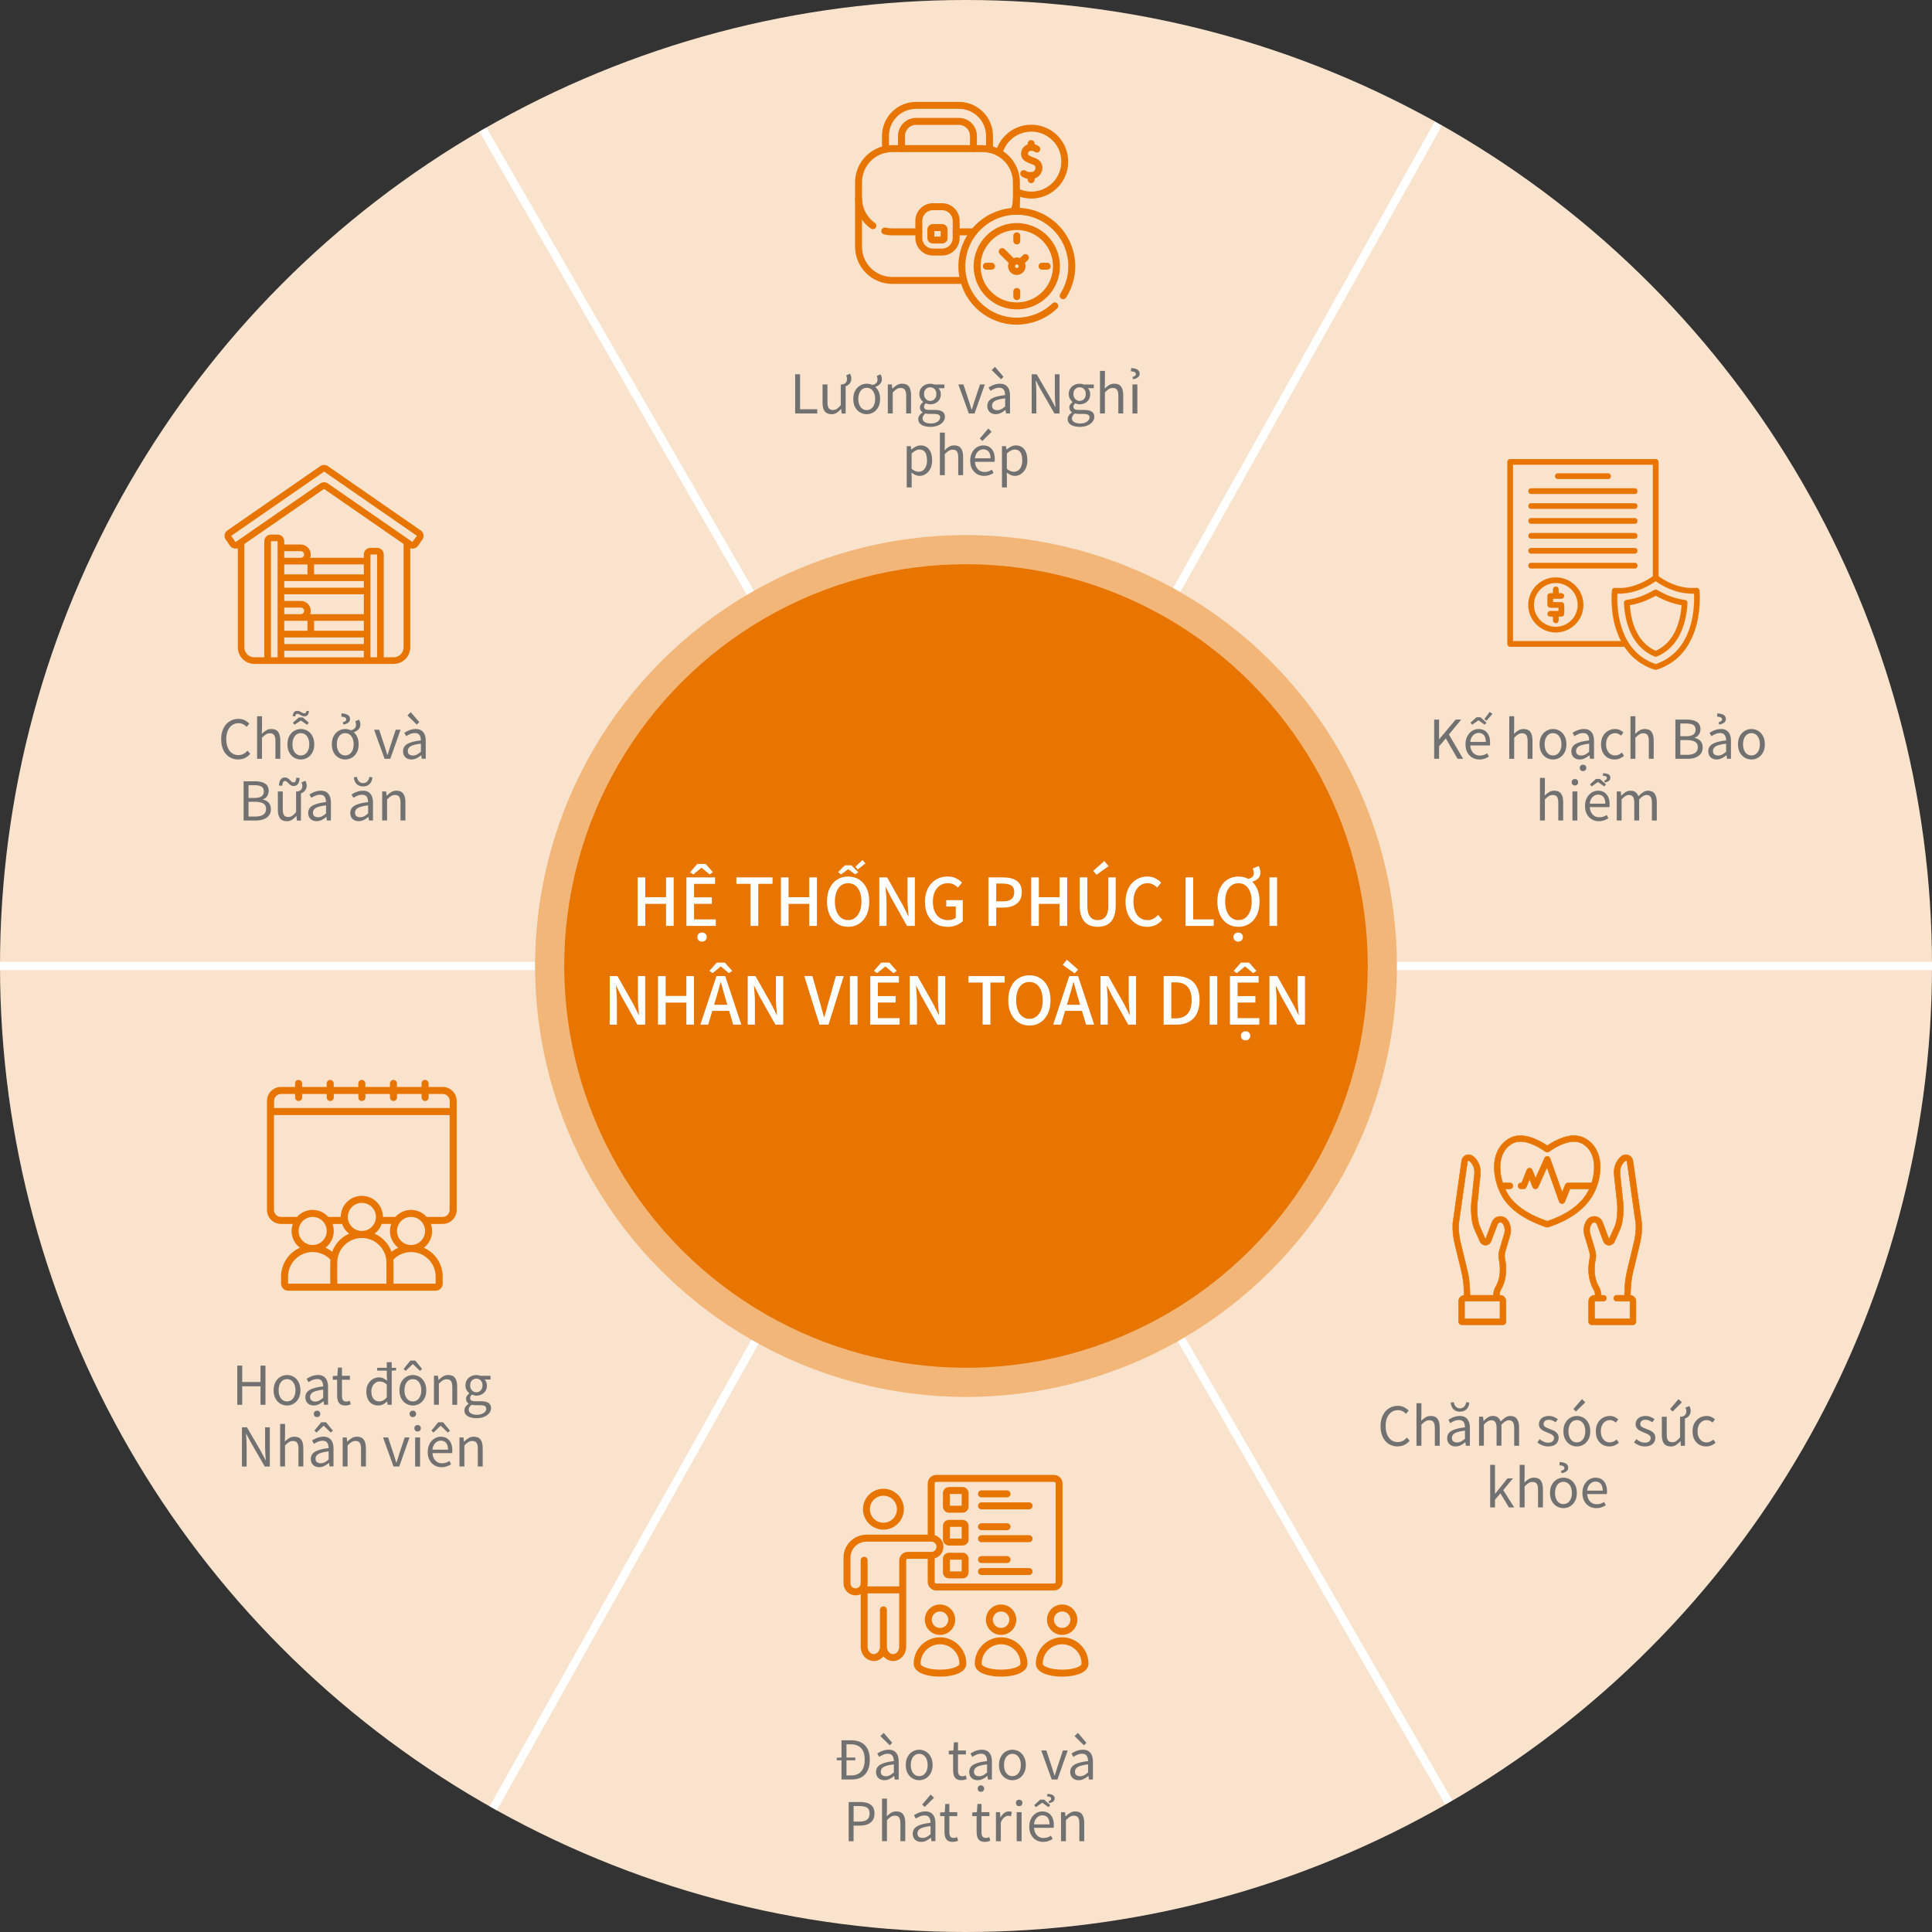 <svg xmlns="http://www.w3.org/2000/svg" id="uuid-f50648d3-c4b9-4558-8b56-2847c5d0a723" data-name="&#x5716;&#x5C64; 2" viewBox="0 0 939.4 939.4"><rect x="0" y="0" width="939.4" height="939.4" fill="#333333" stroke="none"/><g id="uuid-0158d4fe-cf83-4e8e-b24d-d3501e02a5c6" data-name="banner"><g><g><g><circle cx="469.7" cy="469.7" r="469.7" style="fill: #fae3cc;"></circle><line x1="234.8" y1="63.02" x2="704.4" y2="876.38" style="fill: none; stroke: #fff; stroke-miterlimit: 10; stroke-width: 4px;"></line><line x1="699.35" y1="60.15" x2="239.84" y2="879.25" style="fill: none; stroke: #fff; stroke-miterlimit: 10; stroke-width: 4px;"></line><line y1="469.7" x2="939.4" y2="469.7" style="fill: none; stroke: #fff; stroke-miterlimit: 10; stroke-width: 4px;"></line></g><circle cx="469.7" cy="469.7" r="197.53" transform="translate(-194.56 469.7) rotate(-45)" style="fill: #e77500;"></circle><circle cx="469.7" cy="469.7" r="209.53" transform="translate(-194.56 469.7) rotate(-45)" style="fill: #f2b678;"></circle><circle cx="469.7" cy="469.7" r="195.35" transform="translate(-194.56 469.7) rotate(-45)" style="fill: #e77500;"></circle></g><g><path d="M386.63,201.05v-19.06h2.39v17h8.35v2.05h-10.74Z" style="fill: #727171;"></path><path d="M404.29,201.39c-1.49,0-2.59-.47-3.29-1.4-.7-.94-1.05-2.31-1.05-4.11v-8.94h2.39v8.66c0,1.3.21,2.25.62,2.85.42.6,1.09.9,2.03.9.73,0,1.38-.19,1.95-.57.57-.38,1.2-.99,1.87-1.82v-10.01h2.37v14.12h-1.97l-.18-2.21h-.08c-.66.76-1.36,1.38-2.09,1.85-.74.47-1.59.7-2.56.7ZM411.12,187.84l-1.69-.91c.45-.07.86-.2,1.22-.39.36-.19.65-.48.87-.87.22-.39.32-.91.32-1.55,0-.28-.04-.55-.12-.82-.08-.27-.18-.52-.3-.77l1.85-.83c.19.31.35.66.48,1.05.13.39.2.79.2,1.21,0,.76-.14,1.41-.42,1.94-.28.53-.63.95-1.07,1.26-.43.31-.88.54-1.35.68Z" style="fill: #727171;"></path><path d="M421.42,201.39c-1.14,0-2.22-.29-3.22-.87-1.01-.58-1.81-1.42-2.41-2.52s-.9-2.43-.9-3.99.3-2.92.9-4.02,1.4-1.95,2.41-2.54c1-.59,2.08-.88,3.22-.88.87,0,1.7.17,2.48.49.79.33,1.48.81,2.09,1.46.61.64,1.08,1.42,1.43,2.34.35.92.52,1.97.52,3.15,0,1.56-.3,2.89-.91,3.99-.61,1.1-1.4,1.94-2.39,2.52-.99.58-2.06.87-3.22.87ZM421.42,199.41c.81,0,1.53-.23,2.15-.68.61-.45,1.1-1.08,1.44-1.9.35-.81.52-1.76.52-2.83s-.17-2.04-.52-2.86c-.35-.82-.83-1.45-1.44-1.9-.62-.45-1.33-.68-2.15-.68s-1.53.23-2.14.68c-.62.45-1.09,1.08-1.43,1.9-.34.81-.51,1.77-.51,2.86s.17,2.02.51,2.83c.34.82.81,1.45,1.43,1.9.62.45,1.33.68,2.14.68ZM425.45,188.18l-1.4-.99c.85-.14,1.5-.43,1.95-.87.45-.44.68-1.08.68-1.91,0-.26-.04-.53-.1-.81-.07-.28-.17-.54-.31-.78l1.85-.83c.19.31.35.66.48,1.05.13.39.2.79.2,1.21,0,.76-.16,1.4-.48,1.92-.32.52-.74.94-1.25,1.26-.51.32-1.04.57-1.6.74Z" style="fill: #727171;"></path><path d="M431.69,201.05v-14.12h1.95l.23,2.05h.05c.68-.68,1.39-1.25,2.15-1.72.75-.47,1.62-.7,2.59-.7,1.49,0,2.58.47,3.28,1.42.69.94,1.04,2.32,1.04,4.12v8.94h-2.37v-8.63c0-1.33-.21-2.3-.64-2.89-.42-.59-1.1-.88-2.04-.88-.73,0-1.38.18-1.95.55-.57.36-1.21.9-1.9,1.61v10.24h-2.39Z" style="fill: #727171;"></path><path d="M452.31,207.55c-1.14,0-2.16-.15-3.04-.44-.88-.29-1.57-.72-2.05-1.29-.48-.56-.73-1.24-.73-2.04,0-.61.18-1.19.54-1.75.37-.56.88-1.04,1.54-1.44v-.13c-.37-.23-.67-.53-.91-.91-.24-.38-.37-.85-.37-1.4,0-.59.17-1.11.51-1.56.34-.45.69-.81,1.05-1.07v-.1c-.47-.36-.89-.88-1.27-1.53-.38-.66-.57-1.41-.57-2.26,0-1.04.24-1.94.73-2.69.48-.75,1.13-1.33,1.94-1.74.81-.41,1.68-.61,2.61-.61.42,0,.79.03,1.13.1s.63.16.87.26h4.91v1.82h-2.88c.35.33.62.75.83,1.25.21.5.31,1.06.31,1.66,0,1.01-.23,1.88-.69,2.61-.46.74-1.08,1.3-1.86,1.7-.78.4-1.66.6-2.63.6-.33,0-.68-.04-1.05-.13s-.71-.21-1.03-.36c-.26.21-.48.44-.65.7-.17.26-.26.59-.26.99,0,.43.17.8.52,1.09.35.29,1,.44,1.95.44h2.78c1.63,0,2.86.27,3.68.81.82.54,1.23,1.39,1.23,2.55,0,.87-.29,1.67-.88,2.42-.59.75-1.42,1.34-2.48,1.79-1.06.45-2.33.68-3.78.68ZM452.65,205.91c.9,0,1.69-.14,2.35-.42.67-.28,1.19-.64,1.56-1.08s.56-.9.56-1.37c0-.68-.24-1.14-.73-1.4-.49-.26-1.2-.39-2.13-.39h-2.44c-.26,0-.55-.01-.87-.04-.32-.03-.64-.08-.95-.17-.5.35-.87.73-1.09,1.16-.23.42-.34.84-.34,1.24,0,.75.36,1.34,1.08,1.79.72.45,1.72.68,3,.68ZM452.28,194.96c.55,0,1.06-.14,1.52-.42.46-.28.82-.67,1.09-1.17.27-.5.4-1.09.4-1.77s-.13-1.29-.4-1.78-.63-.87-1.08-1.13c-.45-.26-.96-.39-1.54-.39-.54,0-1.04.13-1.49.39s-.82.63-1.09,1.12c-.27.49-.4,1.08-.4,1.79s.14,1.27.42,1.77c.28.5.64.89,1.09,1.17.45.28.95.42,1.48.42Z" style="fill: #727171;"></path><path d="M471.08,201.05l-5.1-14.12h2.47l2.65,8.03c.23.69.45,1.39.66,2.09.22.7.43,1.39.64,2.07h.13c.23-.68.45-1.37.66-2.07.22-.7.43-1.4.64-2.09l2.68-8.03h2.34l-4.99,14.12h-2.78Z" style="fill: #727171;"></path><path d="M484.18,201.39c-.78,0-1.48-.16-2.11-.47-.62-.31-1.12-.77-1.47-1.37-.36-.6-.53-1.32-.53-2.17,0-1.54.69-2.73,2.07-3.55,1.38-.82,3.57-1.4,6.59-1.73,0-.61-.08-1.18-.25-1.73s-.46-.99-.87-1.33-1.01-.51-1.79-.51-1.58.16-2.3.48c-.72.32-1.36.66-1.94,1.03l-.91-1.64c.43-.28.94-.56,1.51-.84s1.2-.52,1.87-.71c.68-.19,1.4-.29,2.16-.29,1.14,0,2.08.24,2.79.73s1.25,1.16,1.59,2.02c.34.86.51,1.88.51,3.05v8.68h-1.95l-.21-1.69h-.08c-.66.55-1.38,1.03-2.17,1.43-.79.4-1.62.6-2.51.6ZM486.73,184.41l-4.55-4.47,1.64-1.56,4.13,4.84-1.22,1.2ZM484.86,199.46c.68,0,1.32-.16,1.94-.47.62-.31,1.26-.77,1.94-1.38v-3.93c-1.58.17-2.83.42-3.77.74-.94.32-1.6.71-2,1.17-.4.46-.6,1-.6,1.62,0,.81.24,1.39.73,1.73.48.34,1.07.51,1.77.51Z" style="fill: #727171;"></path><path d="M501.63,201.05v-19.06h2.45l6.97,12.01,2.05,3.93h.13c-.09-.95-.16-1.95-.23-2.99-.07-1.04-.11-2.05-.11-3.04v-9.91h2.29v19.06h-2.47l-6.94-12.04-2.05-3.9h-.1c.05.95.11,1.93.18,2.92.07,1,.1,2,.1,3v10.01h-2.26Z" style="fill: #727171;"></path><path d="M524.95,207.55c-1.14,0-2.16-.15-3.04-.44-.88-.29-1.57-.72-2.05-1.29-.49-.56-.73-1.24-.73-2.04,0-.61.18-1.19.55-1.75.36-.56.88-1.04,1.53-1.44v-.13c-.36-.23-.67-.53-.91-.91-.24-.38-.36-.85-.36-1.4,0-.59.17-1.11.51-1.56.34-.45.69-.81,1.05-1.07v-.1c-.47-.36-.89-.88-1.28-1.53-.38-.66-.57-1.41-.57-2.26,0-1.04.24-1.94.73-2.69s1.13-1.33,1.94-1.74c.81-.41,1.68-.61,2.61-.61.42,0,.79.03,1.13.1s.63.16.87.26h4.91v1.82h-2.89c.35.33.62.75.83,1.25.21.5.31,1.06.31,1.66,0,1.01-.23,1.88-.69,2.61-.46.74-1.08,1.3-1.86,1.7-.78.4-1.65.6-2.62.6-.33,0-.68-.04-1.05-.13-.37-.09-.71-.21-1.03-.36-.26.21-.48.44-.65.7s-.26.59-.26.99c0,.43.17.8.52,1.09s1,.44,1.95.44h2.78c1.63,0,2.86.27,3.68.81.82.54,1.23,1.39,1.23,2.55,0,.87-.29,1.67-.88,2.42s-1.42,1.34-2.48,1.79c-1.07.45-2.33.68-3.78.68ZM525.29,205.91c.9,0,1.69-.14,2.35-.42.67-.28,1.19-.64,1.56-1.08.37-.44.56-.9.56-1.37,0-.68-.24-1.14-.73-1.4-.49-.26-1.2-.39-2.13-.39h-2.44c-.26,0-.55-.01-.87-.04-.32-.03-.64-.08-.95-.17-.5.35-.87.73-1.09,1.16s-.34.84-.34,1.24c0,.75.36,1.34,1.08,1.79.72.45,1.72.68,3,.68ZM524.93,194.96c.55,0,1.06-.14,1.52-.42.46-.28.82-.67,1.09-1.17.27-.5.4-1.09.4-1.77s-.13-1.29-.4-1.78c-.27-.49-.63-.87-1.08-1.13s-.96-.39-1.53-.39c-.54,0-1.04.13-1.5.39s-.82.63-1.09,1.12-.4,1.08-.4,1.79.14,1.27.42,1.77c.28.5.64.89,1.09,1.17.45.28.95.42,1.48.42Z" style="fill: #727171;"></path><path d="M534.86,201.05v-20.7h2.39v5.67l-.11,2.91c.66-.66,1.36-1.22,2.11-1.68.74-.46,1.6-.69,2.57-.69,1.49,0,2.58.47,3.28,1.42.69.94,1.04,2.32,1.04,4.12v8.94h-2.37v-8.63c0-1.33-.21-2.3-.64-2.89-.43-.59-1.11-.88-2.04-.88-.73,0-1.38.18-1.95.55-.57.36-1.2.9-1.9,1.61v10.24h-2.39Z" style="fill: #727171;"></path><path d="M550.92,184.41l-.29-1.14c.48-.12.88-.29,1.2-.49.31-.21.47-.5.47-.88,0-.42-.2-.74-.6-.96-.4-.22-1.01-.35-1.82-.39l.13-1.59c.88.04,1.63.16,2.24.38.61.22,1.07.52,1.4.91.33.39.49.87.49,1.44s-.15,1.04-.46,1.4-.7.65-1.18.86c-.48.21-1.01.36-1.59.47ZM550.64,201.05v-14.12h2.39v14.12h-2.39Z" style="fill: #727171;"></path><path d="M440.88,237v-20.07h1.95l.23,1.64h.05c.64-.54,1.35-1,2.12-1.4.77-.4,1.56-.6,2.38-.6,1.21,0,2.24.3,3.08.9.84.6,1.47,1.43,1.9,2.51.42,1.08.64,2.34.64,3.8,0,1.61-.29,2.99-.87,4.12-.58,1.14-1.33,2-2.26,2.6-.93.6-1.93.9-3,.9-.64,0-1.29-.14-1.95-.43s-1.31-.69-1.95-1.21l.08,2.47v4.78h-2.39ZM446.7,229.38c.78,0,1.48-.22,2.09-.66.62-.44,1.1-1.08,1.44-1.92.35-.84.52-1.84.52-3,0-1.04-.13-1.95-.38-2.74-.25-.79-.64-1.4-1.18-1.83-.54-.43-1.27-.65-2.18-.65-.59,0-1.19.17-1.81.49s-1.26.81-1.94,1.43v7.44c.62.54,1.24.92,1.85,1.13.61.22,1.13.32,1.59.32Z" style="fill: #727171;"></path><path d="M457,231.05v-20.7h2.39v5.67l-.1,2.91c.66-.66,1.36-1.22,2.11-1.68.75-.46,1.6-.69,2.57-.69,1.49,0,2.58.47,3.28,1.42.69.94,1.04,2.32,1.04,4.12v8.94h-2.37v-8.63c0-1.33-.21-2.3-.64-2.89-.42-.59-1.1-.88-2.04-.88-.73,0-1.38.18-1.95.55-.57.36-1.21.9-1.9,1.61v10.24h-2.39Z" style="fill: #727171;"></path><path d="M478.5,231.39c-1.27,0-2.41-.29-3.43-.88-1.02-.59-1.83-1.43-2.43-2.54-.6-1.1-.9-2.42-.9-3.96,0-1.16.17-2.2.52-3.11.35-.91.82-1.69,1.42-2.34.6-.65,1.28-1.14,2.04-1.48.76-.34,1.54-.51,2.34-.51,1.21,0,2.24.27,3.07.81s1.47,1.3,1.91,2.3c.44,1,.66,2.17.66,3.52,0,.26,0,.5-.03.73-.02.23-.04.43-.08.62h-9.52c.05,1.01.28,1.88.69,2.61.41.74.95,1.31,1.62,1.72s1.46.61,2.37.61c.69,0,1.32-.1,1.88-.3.56-.2,1.11-.47,1.65-.82l.83,1.59c-.61.4-1.29.74-2.05,1.01-.76.28-1.62.42-2.57.42ZM474.06,222.86h7.57c0-1.42-.31-2.51-.92-3.26s-1.48-1.13-2.59-1.13c-.66,0-1.28.17-1.86.52-.58.35-1.07.84-1.46,1.48-.39.64-.64,1.44-.74,2.39ZM477.64,214.41l-1.22-1.2,4.11-4.84,1.64,1.56-4.52,4.47Z" style="fill: #727171;"></path><path d="M487.19,237v-20.07h1.95l.23,1.64h.05c.64-.54,1.35-1,2.12-1.4.77-.4,1.56-.6,2.38-.6,1.21,0,2.24.3,3.08.9.84.6,1.47,1.43,1.9,2.51.42,1.08.64,2.34.64,3.8,0,1.61-.29,2.99-.87,4.12-.58,1.14-1.34,2-2.26,2.6-.93.6-1.93.9-3,.9-.64,0-1.29-.14-1.95-.43-.66-.29-1.31-.69-1.95-1.21l.08,2.47v4.78h-2.39ZM493.01,229.38c.78,0,1.48-.22,2.09-.66.62-.44,1.1-1.08,1.44-1.92.35-.84.52-1.84.52-3,0-1.04-.12-1.95-.38-2.74-.25-.79-.65-1.4-1.18-1.83-.54-.43-1.27-.65-2.18-.65-.59,0-1.19.17-1.81.49s-1.26.81-1.94,1.43v7.44c.62.54,1.24.92,1.85,1.13.61.22,1.13.32,1.59.32Z" style="fill: #727171;"></path></g><g id="uuid-77bd2ad1-396b-427c-afbe-e3b77a8e7d51" data-name="g4312"><g id="uuid-89a2c0a4-5e80-4695-b987-81c928f2bd47" data-name="g4318"><g id="uuid-4fbddcd5-6980-4a75-baf6-1661c67d5dec" data-name="path4320"><path d="M501.46,96.03c-2.64,0-5.3-.6-7.77-1.83-.59-.29-.83-1.01-.53-1.59.29-.59,1.01-.83,1.59-.53,5.8,2.89,12.79,1.75,17.38-2.84,5.88-5.88,5.88-15.44,0-21.32-2.85-2.85-6.63-4.42-10.66-4.42s-7.81,1.57-10.66,4.42c-1.86,1.86-3.21,4.18-3.89,6.7-.17.63-.82,1.01-1.46.84-.63-.17-1.01-.82-.84-1.46.79-2.92,2.35-5.6,4.5-7.75,3.29-3.3,7.68-5.11,12.34-5.11s9.04,1.82,12.34,5.11c6.8,6.8,6.8,17.87,0,24.68-3.36,3.35-7.82,5.12-12.34,5.12Z" style="fill: #e77500; stroke: #e77500; stroke-miterlimit: 10;"></path></g></g><g id="uuid-1d411c94-420e-4cdf-9b5b-ef804193e7ca" data-name="g4322"><g id="uuid-74ba3c56-571c-4578-a974-15d7fce65efa" data-name="path4324"><path d="M501.19,86.55c-1.56,0-2.51-.14-4.08-1.17-.55-.36-.7-1.09-.34-1.64.36-.55,1.09-.7,1.64-.34,1.09.71,1.56.79,2.96.78,1.52-.01,2.4-1.14,2.57-2.19.07-.41.17-1.8-1.46-2.38-2.12-.75-3.34-1.33-4.21-2.02-1.02-.8-1.49-2.19-1.22-3.63.3-1.57,1.39-2.82,2.85-3.26,2.74-.82,4.64.6,5,.9.5.42.57,1.17.15,1.67-.42.5-1.17.57-1.67.15-.12-.1-1.19-.93-2.79-.45-.73.22-1.1.88-1.2,1.43-.1.56.03,1.08.35,1.33.82.64,2.25,1.19,3.54,1.65,2.21.78,3.39,2.75,3.01,5.01-.35,2.06-2.14,4.15-4.9,4.17-.07,0-.13,0-.2,0Z" style="fill: #e77500; stroke: #e77500; stroke-miterlimit: 10;"></path></g></g><g id="uuid-f91cfdd8-3e24-4bc7-8297-f2c6c923dad6" data-name="g4326"><g id="uuid-0bf38a75-fa37-4f04-b973-70ac64ec56b1" data-name="path4328"><path d="M501.38,88.55c-.66,0-1.19-.53-1.19-1.19v-2c0-.66.53-1.19,1.19-1.19s1.19.53,1.19,1.19v2c0,.66-.53,1.19-1.19,1.19Z" style="fill: #e77500; stroke: #e77500; stroke-miterlimit: 10;"></path></g></g><g id="uuid-87dbe92f-684e-46d2-b504-9c3784d130c0" data-name="g4330"><g id="uuid-98db9701-14d2-426e-b94a-f76719af0f07" data-name="path4332"><path d="M501.38,72.83c-.66,0-1.19-.53-1.19-1.19v-1.85c0-.66.53-1.19,1.19-1.19s1.19.53,1.19,1.19v1.85c0,.66-.53,1.19-1.19,1.19Z" style="fill: #e77500; stroke: #e77500; stroke-miterlimit: 10;"></path></g></g><g id="uuid-e0352e69-f095-44b1-8254-ec3c171da794" data-name="g4334"><g id="uuid-f69a5015-49a1-4c23-ae3c-db71c856d1e7" data-name="path4336"><path d="M481.13,73.77c-.66,0-1.19-.53-1.19-1.19v-6.49c0-7.54-6.13-13.67-13.67-13.67h-20.87c-7.54,0-13.67,6.13-13.67,13.67v6.49c0,.66-.53,1.19-1.19,1.19s-1.19-.53-1.19-1.19v-6.49c0-8.85,7.2-16.04,16.05-16.04h20.87c8.85,0,16.04,7.2,16.04,16.04v6.49c0,.66-.53,1.19-1.19,1.19ZM473.33,73.44c-.66,0-1.19-.53-1.19-1.19v-6.16c0-3.24-2.63-5.87-5.87-5.87h-20.87c-3.24,0-5.87,2.63-5.87,5.87v6.16c0,.66-.53,1.19-1.19,1.19s-1.19-.53-1.19-1.19v-6.16c0-4.55,3.7-8.25,8.25-8.25h20.87c4.55,0,8.24,3.7,8.24,8.25v6.16c0,.66-.53,1.19-1.19,1.19Z" style="fill: #e77500; stroke: #e77500; stroke-miterlimit: 10;"></path></g></g><g id="uuid-d003df72-1fd1-4330-b10d-20106ba38a4e" data-name="g4338"><g id="uuid-c7d8b433-65b3-411c-8d98-10d8cf7578d3" data-name="path4340"><path d="M473.52,113.93h-8.61c-.66,0-1.19-.53-1.19-1.19s.53-1.19,1.19-1.19h8.61c.66,0,1.19.53,1.19,1.19s-.53,1.19-1.19,1.19Z" style="fill: #e77500; stroke: #e77500; stroke-miterlimit: 10;"></path></g></g><g id="uuid-2df328a3-5d2a-4cac-972e-16b640e15228" data-name="g4342"><g id="uuid-d419042f-62e2-4fcb-8fd3-316fda24496c" data-name="path4344"><path d="M446.76,113.93h-12.93c-1.33,0-2.64-.15-3.91-.44-.64-.15-1.04-.78-.89-1.42.15-.64.78-1.04,1.42-.89,1.09.25,2.23.38,3.38.38h12.93c.66,0,1.19.53,1.19,1.19s-.53,1.19-1.19,1.19Z" style="fill: #e77500; stroke: #e77500; stroke-miterlimit: 10;"></path></g></g><g id="uuid-2b5e6a68-e52a-4486-a324-94c38fa6c48f" data-name="g4346"><g id="uuid-622569a2-d089-49ca-8ec3-a750caec269f" data-name="path4348"><path d="M424.42,110.96c-.24,0-.47-.07-.68-.22-4.68-3.29-7.47-8.66-7.47-14.37,0-.66.53-1.19,1.19-1.19s1.19.53,1.19,1.19c0,4.94,2.42,9.59,6.46,12.43.54.38.67,1.12.29,1.65-.23.33-.6.5-.97.5Z" style="fill: #e77500; stroke: #e77500; stroke-miterlimit: 10;"></path></g></g><g id="uuid-c93aa7d5-e39d-4f78-96d6-6854b6ff5ab4" data-name="g4350"><g id="uuid-dbd6c755-329d-4b3e-8b7c-2f24bcc5efe0" data-name="path4352"><path d="M492.93,103.94c-.15,0-.31-.03-.46-.09-.6-.26-.89-.95-.63-1.56.79-1.88,1.2-3.87,1.2-5.92,0-.66.53-1.19,1.19-1.19s1.19.53,1.19,1.19c0,2.37-.47,4.67-1.38,6.85-.19.45-.63.73-1.09.73Z" style="fill: #e77500; stroke: #e77500; stroke-miterlimit: 10;"></path></g></g><g id="uuid-b2327faa-3711-46a4-adaf-aec84105865a" data-name="g4354"><g id="uuid-e83d8ac3-f275-4537-b7df-d2a17561c8ca" data-name="path4356"><path d="M458.07,123.75h-4.46c-4.43,0-8.04-3.6-8.04-8.04v-8.35c0-4.43,3.6-8.04,8.04-8.04h4.46c4.43,0,8.04,3.6,8.04,8.04v8.35c0,4.43-3.6,8.04-8.04,8.04ZM453.61,101.71c-3.12,0-5.66,2.54-5.66,5.66v8.35c0,3.12,2.54,5.66,5.66,5.66h4.46c3.12,0,5.66-2.54,5.66-5.66v-8.35c0-3.12-2.54-5.66-5.66-5.66h-4.46Z" style="fill: #e77500; stroke: #e77500; stroke-miterlimit: 10;"></path></g></g><g id="uuid-f9e385e8-59dc-4a6d-8f38-f62eeee5f558" data-name="g4358"><g id="uuid-c0377af1-d923-4d70-9e17-cdf2d47ba5e0" data-name="path4360"><path d="M458.07,117.9h-4.46c-1.21,0-2.19-.98-2.19-2.19v-4.07c0-1.21.98-2.19,2.19-2.19h4.46c1.21,0,2.19.98,2.19,2.19v4.07c0,1.21-.98,2.19-2.19,2.19ZM453.8,115.53h4.08v-3.69h-4.08v3.69Z" style="fill: #e77500; stroke: #e77500; stroke-miterlimit: 10;"></path></g></g><g id="uuid-b7a296b9-b97d-47c0-9494-dacbd089b2e2" data-name="g4362"><g id="uuid-971a7c1e-258a-4758-bc5b-ca349fa41c26" data-name="path4364"><path d="M468.57,137.54h-34.74c-9.69,0-17.56-7.88-17.56-17.56v-31.35c0-9.68,7.88-17.56,17.56-17.56h44.01c9.69,0,17.56,7.88,17.56,17.56v14.08c0,.66-.53,1.19-1.19,1.19s-1.19-.53-1.19-1.19v-14.08c0-8.37-6.81-15.19-15.19-15.19h-44.01c-8.38,0-15.19,6.81-15.19,15.19v31.35c0,8.38,6.81,15.19,15.19,15.19h34.74c.66,0,1.19.53,1.19,1.19s-.53,1.19-1.19,1.19Z" style="fill: #e77500; stroke: #e77500; stroke-miterlimit: 10;"></path></g></g><g id="uuid-0915d953-8eff-49e4-b83c-3b185434fb0b" data-name="g4366"><g id="uuid-73559aaf-28c5-4ca8-b2b3-c255ec662d6f" data-name="path4368"><path d="M494.4,157.36c-1.01,0-2.02-.05-3.01-.16-6.29-.67-12.23-3.52-16.72-8.01-4.49-4.49-7.34-10.43-8.01-16.73-.11-.99-.16-2-.16-3.01s.05-2.02.16-3.02c.67-6.29,3.52-12.23,8.01-16.72,4.49-4.49,10.43-7.34,16.73-8.01,1.98-.22,4.04-.22,6.03,0,6.29.67,12.23,3.52,16.72,8.01,4.49,4.49,7.34,10.43,8.01,16.72.11.99.16,2.01.16,3.01s-.05,2.02-.16,3.01c-.46,4.26-1.92,8.42-4.24,12.03-.35.55-1.09.71-1.64.36-.55-.35-.71-1.09-.36-1.64,2.12-3.3,3.46-7.11,3.87-11.01.1-.91.15-1.84.15-2.76s-.05-1.85-.15-2.76c-1.27-11.84-10.79-21.36-22.63-22.63-1.82-.2-3.7-.2-5.52,0-11.85,1.27-21.36,10.79-22.63,22.63-.1.91-.15,1.84-.15,2.76s.05,1.85.15,2.76c1.27,11.85,10.79,21.36,22.63,22.63,1.82.2,3.7.2,5.52,0,5.56-.6,10.86-3.07,14.91-6.95.47-.45,1.23-.44,1.68.03.45.47.44,1.23-.03,1.68-4.43,4.25-10.22,6.95-16.3,7.6-.99.11-2.01.16-3.01.16Z" style="fill: #e77500; stroke: #e77500; stroke-miterlimit: 10;"></path></g></g><g id="uuid-1b2b6720-c584-4817-87be-8c14366864a3" data-name="g4370"><g id="uuid-c3ae0a0a-7cb5-47c2-a48a-0345adb7bb03" data-name="path4372"><path d="M494.4,133.2c-1.01,0-1.95-.39-2.66-1.1-.71-.71-1.1-1.66-1.1-2.66s.39-1.95,1.1-2.66c.71-.71,1.66-1.1,2.66-1.1s1.95.39,2.66,1.1c.71.71,1.1,1.66,1.1,2.66s-.39,1.95-1.1,2.66c-.71.71-1.66,1.1-2.66,1.1ZM494.4,128.05c-.37,0-.72.14-.98.41-.26.26-.41.61-.41.98s.14.72.41.98.61.41.98.41.72-.14.98-.41c.26-.26.41-.61.41-.98s-.14-.72-.41-.98-.61-.41-.98-.41Z" style="fill: #e77500; stroke: #e77500; stroke-miterlimit: 10;"></path></g></g><g id="uuid-296a16c9-5e37-40e5-a36c-c480221262d5" data-name="g4374"><g id="uuid-2209aa01-9233-4a61-b06e-28e78d2e9e81" data-name="path4376"><path d="M509.2,130.63h-2.54c-.66,0-1.19-.53-1.19-1.19s.53-1.19,1.19-1.19h2.54c.66,0,1.19.53,1.19,1.19s-.53,1.19-1.19,1.19Z" style="fill: #e77500; stroke: #e77500; stroke-miterlimit: 10;"></path></g></g><g id="uuid-e3d0a7cc-9b43-4540-b086-bdcc7206482b" data-name="g4378"><g id="uuid-f3037a7f-f841-49cf-8b8d-564342624799" data-name="path4380"><path d="M482.14,130.63h-2.54c-.66,0-1.19-.53-1.19-1.19s.53-1.19,1.19-1.19h2.54c.66,0,1.19.53,1.19,1.19s-.53,1.19-1.19,1.19Z" style="fill: #e77500; stroke: #e77500; stroke-miterlimit: 10;"></path></g></g><g id="uuid-f82b6970-7c3b-4d19-873e-93716f318600" data-name="g4382"><g id="uuid-36c05914-aab0-4068-8662-156280726752" data-name="path4384"><path d="M494.4,118.37c-.66,0-1.19-.53-1.19-1.19v-2.54c0-.66.53-1.19,1.19-1.19s1.19.53,1.19,1.19v2.54c0,.66-.53,1.19-1.19,1.19Z" style="fill: #e77500; stroke: #e77500; stroke-miterlimit: 10;"></path></g></g><g id="uuid-f2faf36c-8dce-4847-ba9a-56fa841aaa58" data-name="g4386"><g id="uuid-3d02b9cc-00c6-4e40-975b-02a6f7b45755" data-name="path4388"><path d="M494.4,145.43c-.66,0-1.19-.53-1.19-1.19v-2.54c0-.66.53-1.19,1.19-1.19s1.19.53,1.19,1.19v2.54c0,.66-.53,1.19-1.19,1.19Z" style="fill: #e77500; stroke: #e77500; stroke-miterlimit: 10;"></path></g></g><g id="uuid-6347ceb5-a747-42cc-9da4-359b21d8dcc3" data-name="g4390"><g id="uuid-b8af06d8-5627-41b8-99d0-1d1970cf36c1" data-name="path4392"><path d="M492.58,128.81c-.3,0-.61-.12-.84-.35l-5.3-5.3c-.46-.46-.46-1.22,0-1.68.46-.46,1.22-.46,1.68,0l5.3,5.3c.46.46.46,1.22,0,1.68-.23.23-.54.35-.84.35Z" style="fill: #e77500; stroke: #e77500; stroke-miterlimit: 10;"></path></g></g><g id="uuid-b1ee0d2b-4148-43c8-be0f-e0cea0bf6737" data-name="g4394"><g id="uuid-7b3fc6f7-547c-4ae8-99b7-d8f0489d6f9a" data-name="path4396"><path d="M496.22,128.81c-.3,0-.61-.12-.84-.35-.46-.46-.46-1.22,0-1.68l2.39-2.39c.46-.46,1.22-.46,1.68,0,.46.46.46,1.22,0,1.68l-2.39,2.39c-.23.23-.54.35-.84.35Z" style="fill: #e77500; stroke: #e77500; stroke-miterlimit: 10;"></path></g></g><g id="uuid-f318c6e6-c789-4301-88d2-1bac2a010db6" data-name="g4398"><g id="uuid-d010f70d-d6be-4d66-8ab7-4ae7752d1c9f" data-name="path4400"><path d="M494.4,149.93c-.74,0-1.49-.04-2.21-.12-4.62-.5-8.97-2.58-12.27-5.88s-5.39-7.66-5.88-12.27c-.08-.72-.12-1.47-.12-2.21s.04-1.49.12-2.21c.5-4.62,2.58-8.97,5.88-12.27,3.3-3.3,7.66-5.39,12.27-5.88,1.45-.16,2.98-.16,4.42,0,4.62.5,8.97,2.58,12.27,5.88,3.3,3.3,5.39,7.66,5.88,12.27.08.72.12,1.47.12,2.21s-.04,1.49-.12,2.21c-.49,4.62-2.58,8.97-5.88,12.27-3.3,3.3-7.66,5.39-12.27,5.88-.72.08-1.47.12-2.21.12ZM494.4,111.33c-.66,0-1.32.04-1.96.11-8.4.9-15.15,7.65-16.05,16.05-.07.64-.11,1.3-.11,1.96s.04,1.32.11,1.96c.9,8.4,7.65,15.15,16.05,16.05,1.28.14,2.63.14,3.91,0,8.4-.9,15.15-7.65,16.05-16.05.07-.64.11-1.3.11-1.96s-.04-1.32-.11-1.96c-.9-8.4-7.65-15.15-16.05-16.05-.64-.07-1.3-.11-1.96-.11Z" style="fill: #e77500; stroke: #e77500; stroke-miterlimit: 10;"></path></g></g></g><g><path d="M115.83,369.29c-1.18,0-2.28-.22-3.29-.66s-1.89-1.09-2.64-1.94c-.75-.85-1.33-1.88-1.74-3.11s-.62-2.6-.62-4.15.21-2.92.64-4.15c.43-1.22,1.02-2.26,1.78-3.11.76-.85,1.66-1.5,2.68-1.95,1.02-.45,2.14-.68,3.36-.68s2.18.24,3.07.71c.88.48,1.6,1.02,2.16,1.62l-1.3,1.56c-.5-.54-1.08-.97-1.72-1.3s-1.37-.49-2.18-.49c-1.2,0-2.24.31-3.15.94-.9.62-1.6,1.51-2.11,2.67-.5,1.15-.75,2.52-.75,4.09s.24,3,.73,4.17c.48,1.17,1.17,2.07,2.05,2.7.88.63,1.93.95,3.15.95.9,0,1.71-.19,2.43-.57.72-.38,1.38-.91,1.99-1.59l1.33,1.53c-.75.87-1.6,1.54-2.55,2.02s-2.05.71-3.3.71Z" style="fill: #727171;"></path><path d="M125.01,368.95v-20.7h2.39v5.67l-.11,2.91c.66-.66,1.36-1.22,2.11-1.68.74-.46,1.6-.69,2.57-.69,1.49,0,2.58.47,3.28,1.42.69.95,1.04,2.32,1.04,4.12v8.94h-2.37v-8.63c0-1.33-.21-2.3-.64-2.89-.43-.59-1.11-.88-2.04-.88-.73,0-1.38.18-1.95.55-.57.36-1.2.9-1.9,1.61v10.24h-2.39Z" style="fill: #727171;"></path><path d="M146.28,369.29c-1.14,0-2.22-.29-3.22-.87-1.01-.58-1.81-1.42-2.4-2.52-.6-1.1-.9-2.43-.9-3.99s.3-2.92.9-4.02c.6-1.1,1.4-1.95,2.4-2.54,1.01-.59,2.08-.88,3.22-.88.87,0,1.69.17,2.48.49s1.49.82,2.09,1.46c.61.64,1.08,1.42,1.43,2.34.35.92.52,1.97.52,3.15,0,1.56-.3,2.89-.91,3.99-.61,1.1-1.4,1.94-2.39,2.52-.99.58-2.06.87-3.22.87ZM146.28,367.32c.81,0,1.53-.22,2.14-.68.62-.45,1.1-1.08,1.44-1.9.35-.81.52-1.76.52-2.83s-.17-2.04-.52-2.86c-.35-.81-.83-1.45-1.44-1.9-.62-.45-1.33-.68-2.14-.68s-1.53.23-2.14.68c-.62.45-1.09,1.08-1.43,1.9-.34.82-.51,1.77-.51,2.86s.17,2.02.51,2.83.81,1.45,1.43,1.9c.61.45,1.33.68,2.14.68ZM148.15,348.31c-.55,0-1.04-.1-1.44-.31-.41-.21-.78-.41-1.13-.61-.35-.2-.7-.3-1.06-.3-.29,0-.51.1-.64.3-.13.2-.24.51-.32.92l-1.25-.1c.05-.5.16-.94.31-1.33.16-.38.38-.68.66-.91.29-.22.66-.34,1.13-.34.57,0,1.06.1,1.46.31s.77.41,1.12.61c.35.2.71.3,1.09.3.28,0,.49-.1.62-.31s.24-.51.31-.91l1.22.1c-.04.49-.13.92-.29,1.31s-.38.7-.66.92c-.29.23-.66.34-1.13.34ZM143.21,352.39l-.81-.99,2.91-2.55h1.92l2.94,2.55-.86.99-2.99-2h-.13l-2.99,2Z" style="fill: #727171;"></path><path d="M167.86,369.29c-1.14,0-2.22-.29-3.22-.87-1.01-.58-1.81-1.42-2.4-2.52-.6-1.1-.9-2.43-.9-3.99s.3-2.92.9-4.02c.6-1.1,1.4-1.95,2.4-2.54,1.01-.59,2.08-.88,3.22-.88.87,0,1.69.17,2.48.49s1.49.82,2.09,1.46c.61.64,1.08,1.42,1.43,2.34.35.92.52,1.97.52,3.15,0,1.56-.3,2.89-.91,3.99-.61,1.1-1.4,1.94-2.39,2.52-.99.58-2.06.87-3.22.87ZM167.86,367.32c.81,0,1.53-.22,2.14-.68.62-.45,1.1-1.08,1.44-1.9.35-.81.52-1.76.52-2.83s-.17-2.04-.52-2.86c-.35-.81-.83-1.45-1.44-1.9-.62-.45-1.33-.68-2.14-.68s-1.53.23-2.14.68c-.62.45-1.09,1.08-1.43,1.9-.34.82-.51,1.77-.51,2.86s.17,2.02.51,2.83.81,1.45,1.43,1.9c.61.45,1.33.68,2.14.68ZM166.97,352.31l-.26-1.14c.47-.12.86-.29,1.17-.49s.47-.5.47-.88c0-.42-.2-.74-.6-.96-.4-.23-1-.36-1.79-.39l.13-1.59c.87.04,1.61.16,2.22.38.62.22,1.08.52,1.4.91.32.39.48.87.48,1.44s-.15,1.04-.44,1.4c-.29.36-.69.65-1.18.86s-1.03.36-1.6.47ZM171.88,356.08l-1.4-.99c.85-.14,1.5-.43,1.95-.87.45-.44.68-1.08.68-1.91,0-.26-.04-.53-.1-.81-.07-.28-.17-.54-.31-.78l1.85-.83c.19.31.35.66.48,1.05.13.39.2.79.2,1.21,0,.76-.16,1.4-.48,1.92-.32.52-.74.94-1.25,1.26-.51.32-1.04.57-1.6.74Z" style="fill: #727171;"></path><path d="M186.99,368.95l-5.1-14.12h2.47l2.65,8.03c.23.69.45,1.39.66,2.09s.43,1.39.64,2.07h.13c.23-.68.45-1.37.66-2.07s.43-1.4.64-2.09l2.68-8.03h2.34l-4.99,14.12h-2.78Z" style="fill: #727171;"></path><path d="M200.09,369.29c-.78,0-1.48-.16-2.11-.47-.62-.31-1.11-.77-1.47-1.37s-.53-1.32-.53-2.17c0-1.54.69-2.73,2.07-3.55,1.38-.82,3.58-1.4,6.59-1.73,0-.61-.08-1.18-.25-1.73-.17-.55-.46-.99-.87-1.33s-1.02-.51-1.79-.51-1.58.16-2.3.48c-.72.32-1.37.66-1.94,1.03l-.91-1.64c.43-.28.94-.56,1.51-.84.57-.29,1.2-.52,1.87-.71.68-.19,1.39-.29,2.16-.29,1.14,0,2.07.24,2.79.73.72.49,1.25,1.16,1.59,2.01s.51,1.88.51,3.05v8.68h-1.95l-.21-1.69h-.08c-.66.55-1.38,1.03-2.17,1.43-.79.4-1.62.6-2.51.6ZM202.64,352.31l-4.55-4.47,1.64-1.56,4.13,4.84-1.22,1.2ZM200.77,367.37c.68,0,1.32-.16,1.94-.47.62-.31,1.26-.77,1.94-1.38v-3.93c-1.58.17-2.83.42-3.77.74-.94.32-1.6.71-2,1.17-.4.46-.6,1-.6,1.62,0,.82.24,1.39.73,1.73.49.34,1.08.51,1.77.51Z" style="fill: #727171;"></path><path d="M118.45,398.95v-19.06h5.64c1.3,0,2.44.16,3.42.47.98.31,1.75.81,2.3,1.48.55.68.83,1.58.83,2.7,0,.62-.11,1.22-.33,1.78s-.53,1.05-.95,1.46-.92.71-1.51.9v.13c1.13.21,2.05.69,2.78,1.46.73.76,1.09,1.79,1.09,3.09s-.31,2.28-.92,3.11-1.46,1.44-2.55,1.86c-1.08.42-2.34.62-3.76.62h-6.06ZM120.85,387.98h2.83c1.65,0,2.82-.28,3.54-.83.71-.55,1.07-1.32,1.07-2.29,0-1.13-.38-1.92-1.13-2.38-.75-.46-1.88-.69-3.37-.69h-2.94v6.19ZM120.85,397.03h3.33c1.63,0,2.9-.3,3.82-.91.92-.61,1.38-1.55,1.38-2.83,0-1.2-.45-2.07-1.35-2.61s-2.18-.82-3.85-.82h-3.33v7.18Z" style="fill: #727171;"></path><path d="M139.44,399.29c-1.49,0-2.59-.47-3.29-1.4-.7-.94-1.05-2.3-1.05-4.11v-8.94h2.39v8.66c0,1.3.21,2.25.62,2.85s1.09.9,2.03.9c.73,0,1.38-.19,1.95-.57s1.2-.99,1.87-1.82v-10.01h2.37v14.12h-1.98l-.18-2.21h-.08c-.66.76-1.36,1.38-2.09,1.85s-1.59.7-2.56.7ZM142.74,382.18c-.5,0-.95-.12-1.33-.36-.38-.24-.72-.53-1.03-.86s-.6-.62-.88-.86c-.29-.24-.59-.36-.92-.36-.43,0-.75.21-.96.64-.21.42-.34.98-.39,1.68l-1.61-.1c.04-.76.16-1.44.37-2.03.21-.59.52-1.05.95-1.39.43-.34.97-.51,1.62-.51.52,0,.97.12,1.34.36.37.24.71.52,1.01.84.3.32.6.6.88.85.29.24.6.36.95.36.43,0,.75-.21.96-.62.21-.42.33-.96.37-1.64l1.61.08c-.04.75-.15,1.41-.35,2-.2.59-.51,1.06-.94,1.4-.43.35-.97.52-1.65.52ZM146.28,385.75l-1.69-.91c.45-.07.86-.2,1.22-.39.36-.19.65-.48.87-.87.22-.39.33-.91.33-1.55,0-.28-.04-.55-.12-.82s-.18-.52-.3-.77l1.85-.83c.19.31.35.66.48,1.05.13.39.2.79.2,1.21,0,.76-.14,1.41-.42,1.94-.28.53-.63.95-1.07,1.26-.43.31-.88.54-1.35.68Z" style="fill: #727171;"></path><path d="M153.97,399.29c-.78,0-1.48-.16-2.11-.47-.62-.31-1.11-.77-1.47-1.37s-.53-1.32-.53-2.17c0-1.54.69-2.73,2.07-3.55,1.38-.82,3.58-1.4,6.59-1.73,0-.61-.08-1.18-.25-1.73-.17-.55-.46-.99-.87-1.33s-1.02-.51-1.79-.51-1.58.16-2.3.48c-.72.32-1.37.66-1.94,1.03l-.91-1.64c.43-.28.94-.56,1.51-.84.57-.29,1.2-.52,1.87-.71.68-.19,1.39-.29,2.16-.29,1.14,0,2.07.24,2.79.73.72.49,1.25,1.16,1.59,2.01s.51,1.88.51,3.05v8.68h-1.95l-.21-1.69h-.08c-.66.55-1.38,1.03-2.17,1.43-.79.4-1.62.6-2.51.6ZM154.65,397.37c.68,0,1.32-.16,1.94-.47.62-.31,1.26-.77,1.94-1.38v-3.93c-1.58.17-2.83.42-3.77.74-.94.32-1.6.71-2,1.17-.4.46-.6,1-.6,1.62,0,.82.24,1.39.73,1.73.49.34,1.08.51,1.77.51Z" style="fill: #727171;"></path><path d="M174.43,399.29c-.78,0-1.48-.16-2.11-.47s-1.12-.77-1.47-1.37c-.36-.6-.53-1.32-.53-2.17,0-1.54.69-2.73,2.07-3.55,1.38-.82,3.57-1.4,6.59-1.73,0-.61-.08-1.18-.25-1.73-.16-.55-.46-.99-.87-1.33s-1.01-.51-1.79-.51-1.58.16-2.3.48c-.72.32-1.36.66-1.94,1.03l-.91-1.64c.43-.28.94-.56,1.51-.84s1.2-.52,1.87-.71c.68-.19,1.4-.29,2.16-.29,1.14,0,2.08.24,2.79.73s1.25,1.16,1.59,2.01.51,1.88.51,3.05v8.68h-1.95l-.21-1.69h-.08c-.66.55-1.38,1.03-2.17,1.43-.79.4-1.62.6-2.51.6ZM176.57,382.37c-1.04,0-1.89-.22-2.54-.65-.65-.43-1.13-.99-1.44-1.66s-.5-1.37-.57-2.08l1.51-.23c.07.5.22.98.47,1.44.24.46.58.84,1,1.13.43.29.95.44,1.57.44s1.15-.15,1.57-.44c.42-.29.76-.67,1-1.13.24-.46.4-.94.47-1.44l1.48.23c-.04.71-.22,1.4-.55,2.08-.33.68-.81,1.23-1.46,1.66-.64.43-1.48.65-2.52.65ZM175.11,397.37c.68,0,1.32-.16,1.94-.47.62-.31,1.26-.77,1.94-1.38v-3.93c-1.58.17-2.83.42-3.77.74-.94.32-1.6.71-2,1.17-.4.46-.6,1-.6,1.62,0,.82.24,1.39.73,1.73.48.34,1.07.51,1.77.51Z" style="fill: #727171;"></path><path d="M185.82,398.95v-14.12h1.95l.23,2.05h.05c.68-.68,1.39-1.25,2.15-1.72.75-.47,1.62-.7,2.59-.7,1.49,0,2.58.47,3.28,1.42.69.95,1.04,2.32,1.04,4.12v8.94h-2.37v-8.63c0-1.33-.21-2.3-.64-2.89-.42-.59-1.1-.88-2.04-.88-.73,0-1.38.18-1.95.55s-1.21.9-1.9,1.61v10.24h-2.39Z" style="fill: #727171;"></path></g><g><path d="M697.34,368.95v-19.06h2.39v9.57h.05l7.98-9.57h2.73l-5.98,7.23,6.89,11.83h-2.68l-5.72-9.93-3.28,3.9v6.03h-2.39Z" style="fill: #727171;"></path><path d="M719.34,369.29c-1.27,0-2.41-.29-3.43-.88-1.02-.59-1.83-1.43-2.43-2.54s-.9-2.42-.9-3.96c0-1.16.17-2.2.52-3.11s.82-1.69,1.42-2.34,1.28-1.14,2.04-1.48,1.54-.51,2.34-.51c1.21,0,2.24.27,3.07.81s1.47,1.3,1.91,2.3c.44,1,.66,2.17.66,3.52,0,.26,0,.5-.03.73-.02.23-.04.43-.08.62h-9.52c.05,1,.28,1.88.69,2.61.41.74.95,1.31,1.62,1.72s1.46.61,2.37.61c.69,0,1.32-.1,1.88-.3s1.11-.47,1.65-.82l.83,1.59c-.61.4-1.29.74-2.05,1.01s-1.62.42-2.57.42ZM714.89,360.76h7.57c0-1.42-.31-2.51-.92-3.26s-1.48-1.13-2.59-1.13c-.66,0-1.28.17-1.86.52-.58.35-1.07.84-1.46,1.48-.39.64-.64,1.44-.74,2.39ZM715.8,352.39l-.81-.99,2.91-2.65h1.95l2.91,2.65-.83.99-2.99-2.11h-.13l-3.02,2.11ZM722.77,350.44l-1.01-.81,2.55-3.48,1.38.96-2.91,3.33Z" style="fill: #727171;"></path><path d="M733.85,368.95v-20.7h2.39v5.67l-.1,2.91c.66-.66,1.36-1.22,2.11-1.68s1.6-.69,2.57-.69c1.49,0,2.58.47,3.28,1.42.69.95,1.04,2.32,1.04,4.12v8.94h-2.37v-8.63c0-1.33-.21-2.3-.64-2.89-.42-.59-1.1-.88-2.04-.88-.73,0-1.38.18-1.95.55-.57.36-1.2.9-1.9,1.61v10.24h-2.39Z" style="fill: #727171;"></path><path d="M755.12,369.29c-1.14,0-2.22-.29-3.22-.87-1.01-.58-1.81-1.42-2.41-2.52-.6-1.1-.9-2.43-.9-3.99s.3-2.92.9-4.02c.6-1.1,1.4-1.95,2.41-2.54,1-.59,2.08-.88,3.22-.88.87,0,1.69.17,2.48.49.79.33,1.49.82,2.09,1.46.61.64,1.08,1.42,1.43,2.34.35.92.52,1.97.52,3.15,0,1.56-.3,2.89-.91,3.99-.61,1.1-1.4,1.94-2.39,2.52-.99.58-2.06.87-3.22.87ZM755.12,367.32c.81,0,1.53-.22,2.15-.68.61-.45,1.1-1.08,1.44-1.9s.52-1.76.52-2.83-.17-2.04-.52-2.86c-.35-.81-.83-1.45-1.44-1.9-.62-.45-1.33-.68-2.15-.68s-1.53.23-2.14.68c-.62.45-1.09,1.08-1.43,1.9-.34.82-.51,1.77-.51,2.86s.17,2.02.51,2.83.81,1.45,1.43,1.9c.61.45,1.33.68,2.14.68Z" style="fill: #727171;"></path><path d="M768.14,369.29c-.78,0-1.48-.16-2.11-.47-.62-.31-1.11-.77-1.47-1.37-.36-.6-.53-1.32-.53-2.17,0-1.54.69-2.73,2.07-3.55s3.58-1.4,6.59-1.73c0-.61-.08-1.18-.25-1.73-.17-.55-.46-.99-.87-1.33s-1.01-.51-1.79-.51-1.58.16-2.3.48c-.72.32-1.36.66-1.94,1.03l-.91-1.64c.43-.28.94-.56,1.51-.84.57-.29,1.2-.52,1.87-.71.68-.19,1.4-.29,2.16-.29,1.14,0,2.08.24,2.79.73.72.49,1.25,1.16,1.59,2.01s.51,1.88.51,3.05v8.68h-1.95l-.21-1.69h-.08c-.66.55-1.38,1.03-2.17,1.43-.79.4-1.62.6-2.51.6ZM768.82,367.37c.68,0,1.32-.16,1.94-.47.62-.31,1.26-.77,1.94-1.38v-3.93c-1.58.17-2.83.42-3.77.74-.94.32-1.6.71-2,1.17-.4.46-.6,1-.6,1.62,0,.82.24,1.39.73,1.73.49.34,1.08.51,1.77.51ZM769.7,374.93c-.45,0-.82-.14-1.12-.43s-.44-.67-.44-1.16c0-.45.15-.82.44-1.1s.67-.43,1.12-.43.85.14,1.14.43.44.65.44,1.1c0,.49-.15.87-.44,1.16s-.68.43-1.14.43Z" style="fill: #727171;"></path><path d="M785.09,369.29c-1.25,0-2.37-.29-3.37-.87-1-.58-1.79-1.42-2.37-2.52-.58-1.1-.87-2.43-.87-3.99s.31-2.92.94-4.02c.62-1.1,1.46-1.95,2.5-2.54,1.04-.59,2.16-.88,3.35-.88.92,0,1.71.17,2.38.49s1.24.72,1.73,1.17l-1.2,1.56c-.4-.36-.83-.66-1.29-.88-.46-.22-.97-.34-1.52-.34-.85,0-1.61.23-2.29.68-.68.45-1.21,1.08-1.59,1.9-.38.82-.57,1.77-.57,2.86s.19,2.02.56,2.83c.37.81.88,1.45,1.53,1.9.65.45,1.41.68,2.28.68.66,0,1.26-.13,1.82-.4.55-.27,1.06-.6,1.51-1l1.04,1.61c-.64.56-1.35.99-2.13,1.3-.78.31-1.6.47-2.44.47Z" style="fill: #727171;"></path><path d="M792.79,368.95v-20.7h2.39v5.67l-.1,2.91c.66-.66,1.36-1.22,2.11-1.68s1.6-.69,2.57-.69c1.49,0,2.58.47,3.28,1.42.69.95,1.04,2.32,1.04,4.12v8.94h-2.37v-8.63c0-1.33-.21-2.3-.64-2.89-.42-.59-1.1-.88-2.04-.88-.73,0-1.38.18-1.95.55-.57.36-1.2.9-1.9,1.61v10.24h-2.39Z" style="fill: #727171;"></path><path d="M814.63,368.95v-19.06h5.64c1.3,0,2.44.16,3.42.47.98.31,1.75.81,2.3,1.48.55.68.83,1.58.83,2.7,0,.62-.11,1.22-.33,1.78s-.53,1.05-.95,1.46-.92.71-1.51.9v.13c1.13.21,2.05.69,2.78,1.46.73.76,1.09,1.79,1.09,3.09s-.31,2.28-.92,3.11c-.62.82-1.46,1.44-2.55,1.86-1.08.42-2.34.62-3.76.62h-6.06ZM817.02,357.98h2.83c1.65,0,2.83-.28,3.54-.83.71-.55,1.07-1.32,1.07-2.29,0-1.13-.38-1.92-1.13-2.38-.75-.46-1.88-.69-3.37-.69h-2.94v6.19ZM817.02,367.03h3.33c1.63,0,2.9-.3,3.82-.91s1.38-1.55,1.38-2.83c0-1.2-.45-2.07-1.35-2.61-.9-.55-2.18-.82-3.85-.82h-3.33v7.18Z" style="fill: #727171;"></path><path d="M834.73,369.29c-.78,0-1.48-.16-2.11-.47-.62-.31-1.11-.77-1.47-1.37-.36-.6-.53-1.32-.53-2.17,0-1.54.69-2.73,2.07-3.55s3.58-1.4,6.59-1.73c0-.61-.08-1.18-.25-1.73-.17-.55-.46-.99-.87-1.33s-1.01-.51-1.79-.51-1.58.16-2.3.48c-.72.32-1.36.66-1.94,1.03l-.91-1.64c.43-.28.94-.56,1.51-.84.57-.29,1.2-.52,1.87-.71.68-.19,1.4-.29,2.16-.29,1.14,0,2.08.24,2.79.73.72.49,1.25,1.16,1.59,2.01s.51,1.88.51,3.05v8.68h-1.95l-.21-1.69h-.08c-.66.55-1.38,1.03-2.17,1.43-.79.4-1.62.6-2.51.6ZM835.4,367.37c.68,0,1.32-.16,1.94-.47.62-.31,1.26-.77,1.94-1.38v-3.93c-1.58.17-2.83.42-3.77.74-.94.32-1.6.71-2,1.17-.4.46-.6,1-.6,1.62,0,.82.24,1.39.73,1.73.49.34,1.08.51,1.77.51ZM835.95,352.31l-.29-1.14c.47-.12.86-.29,1.18-.49s.48-.5.48-.88c0-.42-.2-.74-.61-.96s-1.01-.36-1.81-.39l.13-1.59c.87.04,1.61.16,2.24.38.62.22,1.1.52,1.42.91.32.39.48.87.48,1.44s-.16,1.04-.47,1.4c-.31.36-.71.65-1.2.86s-1,.36-1.56.47Z" style="fill: #727171;"></path><path d="M851.6,369.29c-1.14,0-2.22-.29-3.22-.87-1.01-.58-1.81-1.42-2.41-2.52-.6-1.1-.9-2.43-.9-3.99s.3-2.92.9-4.02c.6-1.1,1.4-1.95,2.41-2.54,1-.59,2.08-.88,3.22-.88.87,0,1.69.17,2.48.49.79.33,1.49.82,2.09,1.46.61.64,1.08,1.42,1.43,2.34.35.92.52,1.97.52,3.15,0,1.56-.3,2.89-.91,3.99-.61,1.1-1.4,1.94-2.39,2.52-.99.58-2.06.87-3.22.87ZM851.6,367.32c.81,0,1.53-.22,2.15-.68.61-.45,1.1-1.08,1.44-1.9s.52-1.76.52-2.83-.17-2.04-.52-2.86c-.35-.81-.83-1.45-1.44-1.9-.62-.45-1.33-.68-2.15-.68s-1.53.23-2.14.68c-.62.45-1.09,1.08-1.43,1.9-.34.82-.51,1.77-.51,2.86s.17,2.02.51,2.83.81,1.45,1.43,1.9c.61.45,1.33.68,2.14.68Z" style="fill: #727171;"></path><path d="M748.78,398.95v-20.7h2.39v5.67l-.1,2.91c.66-.66,1.36-1.22,2.11-1.68s1.6-.69,2.57-.69c1.49,0,2.58.47,3.28,1.42.69.95,1.04,2.32,1.04,4.12v8.94h-2.37v-8.63c0-1.33-.21-2.3-.64-2.89-.42-.59-1.1-.88-2.04-.88-.73,0-1.38.18-1.95.55-.57.36-1.2.9-1.9,1.61v10.24h-2.39Z" style="fill: #727171;"></path><path d="M765.76,381.92c-.47,0-.84-.14-1.13-.43s-.43-.67-.43-1.16.14-.84.43-1.12.66-.42,1.13-.42.85.14,1.14.42c.29.28.44.65.44,1.12s-.15.87-.44,1.16c-.29.29-.68.43-1.14.43ZM764.57,398.95v-14.12h2.39v14.12h-2.39Z" style="fill: #727171;"></path><path d="M777.44,399.29c-1.27,0-2.41-.29-3.43-.88-1.02-.59-1.83-1.43-2.43-2.54s-.9-2.42-.9-3.96c0-1.16.17-2.2.52-3.11s.82-1.69,1.42-2.34,1.28-1.14,2.04-1.48,1.54-.51,2.34-.51c1.21,0,2.24.27,3.07.81s1.47,1.3,1.91,2.3c.44,1,.66,2.17.66,3.52,0,.26,0,.5-.03.73-.02.23-.04.43-.08.62h-9.52c.05,1,.28,1.88.69,2.61.41.74.95,1.31,1.62,1.72s1.46.61,2.37.61c.69,0,1.32-.1,1.88-.3s1.11-.47,1.65-.82l.83,1.59c-.61.4-1.29.74-2.05,1.01s-1.62.42-2.57.42ZM772.99,390.76h7.57c0-1.42-.31-2.51-.92-3.26s-1.48-1.13-2.59-1.13c-.66,0-1.28.17-1.86.52-.58.35-1.07.84-1.46,1.48-.39.64-.64,1.44-.74,2.39ZM773.9,382.39l-.81-.99,2.91-2.65h1.95l2.91,2.65-.83.99-2.99-2.11h-.13l-3.02,2.11ZM780.32,380.49l-.23-.99c.36-.1.66-.25.88-.43.22-.18.34-.42.34-.71,0-.4-.15-.69-.46-.87-.3-.18-.82-.3-1.55-.35l.21-1.17c1.13.02,1.99.2,2.6.56s.91.88.91,1.57c0,.5-.13.92-.39,1.24-.26.32-.59.56-1,.73-.41.17-.84.31-1.31.43Z" style="fill: #727171;"></path><path d="M786.12,398.95v-14.12h1.95l.23,2.05h.05c.62-.68,1.3-1.25,2.04-1.72.74-.47,1.52-.7,2.35-.7,1.09,0,1.94.24,2.55.73.61.49,1.06,1.14,1.35,1.98.75-.8,1.5-1.45,2.25-1.95.75-.5,1.56-.75,2.43-.75,1.44,0,2.51.47,3.21,1.42.7.95,1.05,2.32,1.05,4.12v8.94h-2.37v-8.63c0-1.33-.21-2.3-.64-2.89-.42-.59-1.09-.88-1.99-.88-.54,0-1.1.18-1.68.53-.58.36-1.21.9-1.89,1.62v10.24h-2.37v-8.63c0-1.33-.21-2.3-.64-2.89-.42-.59-1.09-.88-1.99-.88-.54,0-1.1.18-1.69.53s-1.21.9-1.85,1.62v10.24h-2.39Z" style="fill: #727171;"></path></g><g><path d="M679.56,703.31c-1.18,0-2.27-.22-3.29-.66-1.01-.44-1.89-1.09-2.64-1.94-.75-.85-1.33-1.88-1.74-3.11-.42-1.22-.62-2.6-.62-4.15s.21-2.92.64-4.15c.42-1.22,1.02-2.26,1.78-3.11s1.66-1.5,2.68-1.95c1.02-.45,2.14-.68,3.35-.68s2.18.24,3.07.71c.88.48,1.6,1.02,2.16,1.62l-1.3,1.56c-.5-.54-1.08-.97-1.72-1.3-.64-.33-1.37-.49-2.18-.49-1.2,0-2.25.31-3.15.94s-1.6,1.51-2.11,2.67c-.5,1.15-.75,2.52-.75,4.09s.24,3,.73,4.17,1.17,2.07,2.05,2.7,1.93.95,3.15.95c.9,0,1.71-.19,2.43-.57.72-.38,1.38-.91,1.99-1.59l1.33,1.53c-.75.87-1.6,1.54-2.55,2.01s-2.05.71-3.3.71Z" style="fill: #727171;"></path><path d="M688.74,702.97v-20.7h2.39v5.67l-.1,2.91c.66-.66,1.36-1.22,2.11-1.68.75-.46,1.6-.69,2.57-.69,1.49,0,2.58.47,3.28,1.42.69.94,1.04,2.32,1.04,4.12v8.94h-2.37v-8.63c0-1.33-.21-2.3-.64-2.89s-1.1-.88-2.04-.88c-.73,0-1.38.18-1.95.55-.57.36-1.2.9-1.9,1.61v10.24h-2.39Z" style="fill: #727171;"></path><path d="M707.77,703.31c-.78,0-1.48-.16-2.11-.47-.62-.31-1.11-.77-1.47-1.37-.36-.6-.53-1.32-.53-2.17,0-1.54.69-2.73,2.07-3.55s3.58-1.4,6.59-1.73c0-.61-.08-1.18-.25-1.73-.17-.55-.46-.99-.87-1.33s-1.01-.51-1.79-.51-1.58.16-2.3.48c-.72.32-1.36.66-1.94,1.03l-.91-1.64c.43-.28.94-.56,1.51-.84.57-.29,1.2-.52,1.87-.71.68-.19,1.4-.29,2.16-.29,1.14,0,2.08.24,2.79.73.72.49,1.25,1.16,1.59,2.02.34.86.51,1.88.51,3.05v8.68h-1.95l-.21-1.69h-.08c-.66.55-1.38,1.03-2.17,1.43-.79.4-1.62.6-2.51.6ZM709.9,686.39c-1.04,0-1.89-.22-2.54-.65-.65-.43-1.13-.99-1.44-1.66-.31-.68-.5-1.37-.57-2.08l1.51-.23c.07.5.22.98.47,1.44.24.46.58.84,1,1.13s.95.44,1.57.44,1.15-.15,1.57-.44.76-.67,1-1.13c.24-.46.4-.94.47-1.44l1.48.23c-.04.71-.22,1.4-.55,2.08-.33.68-.81,1.23-1.46,1.66-.64.43-1.48.65-2.52.65ZM708.45,701.39c.68,0,1.32-.16,1.94-.47.62-.31,1.26-.77,1.94-1.38v-3.93c-1.58.17-2.83.42-3.77.74-.94.32-1.6.71-2,1.17-.4.46-.6,1-.6,1.62,0,.81.24,1.39.73,1.73s1.08.51,1.77.51Z" style="fill: #727171;"></path><path d="M719.16,702.97v-14.12h1.95l.23,2.05h.05c.62-.68,1.3-1.25,2.04-1.72.74-.47,1.52-.7,2.35-.7,1.09,0,1.94.24,2.55.73.61.49,1.06,1.14,1.35,1.98.75-.8,1.5-1.45,2.25-1.95s1.56-.75,2.43-.75c1.44,0,2.51.47,3.21,1.42.7.94,1.05,2.32,1.05,4.12v8.94h-2.37v-8.63c0-1.33-.21-2.3-.64-2.89-.42-.59-1.09-.88-1.99-.88-.54,0-1.1.18-1.68.53-.58.36-1.21.9-1.89,1.62v10.24h-2.37v-8.63c0-1.33-.21-2.3-.64-2.89s-1.09-.88-1.99-.88c-.54,0-1.1.18-1.69.53-.59.36-1.21.9-1.85,1.62v10.24h-2.39Z" style="fill: #727171;"></path><path d="M752.75,703.31c-.99,0-1.95-.19-2.87-.56-.93-.37-1.72-.84-2.38-1.39l1.14-1.59c.62.5,1.27.91,1.92,1.22.66.31,1.41.47,2.26.47.94,0,1.63-.21,2.09-.64s.69-.95.69-1.57c0-.49-.16-.89-.48-1.21-.32-.32-.73-.6-1.22-.83s-1-.45-1.52-.64c-.66-.26-1.3-.55-1.94-.87s-1.15-.74-1.56-1.25c-.41-.51-.61-1.17-.61-1.96s.19-1.44.57-2.04c.38-.6.94-1.08,1.66-1.43.73-.35,1.6-.53,2.63-.53.87,0,1.68.16,2.43.47.75.31,1.4.69,1.94,1.14l-1.14,1.48c-.49-.35-.98-.64-1.5-.88-.51-.24-1.08-.36-1.7-.36-.9,0-1.56.2-1.99.61s-.64.89-.64,1.44c0,.43.14.8.43,1.09.29.3.66.54,1.13.74.47.2.96.4,1.48.61.52.19,1.04.4,1.55.62.51.23.97.49,1.38.81.41.31.74.7.99,1.16.25.46.38,1.03.38,1.7,0,.76-.2,1.46-.58,2.11-.39.64-.96,1.15-1.72,1.52-.75.37-1.69.56-2.82.56Z" style="fill: #727171;"></path><path d="M766.71,703.31c-1.14,0-2.22-.29-3.22-.87-1.01-.58-1.81-1.42-2.41-2.52s-.9-2.43-.9-3.99.3-2.92.9-4.02,1.4-1.95,2.41-2.54c1-.59,2.08-.88,3.22-.88.87,0,1.69.17,2.48.49.79.33,1.49.81,2.09,1.46.61.64,1.08,1.42,1.43,2.34s.52,1.97.52,3.15c0,1.56-.3,2.89-.91,3.99-.61,1.1-1.4,1.94-2.39,2.52-.99.58-2.06.87-3.22.87ZM766.71,701.34c.81,0,1.53-.23,2.15-.68.61-.45,1.1-1.08,1.44-1.9.35-.81.52-1.76.52-2.83s-.17-2.04-.52-2.86c-.35-.82-.83-1.45-1.44-1.9-.62-.45-1.33-.68-2.15-.68s-1.53.23-2.14.68c-.62.45-1.09,1.08-1.43,1.9-.34.81-.51,1.77-.51,2.86s.17,2.02.51,2.83c.34.82.81,1.45,1.43,1.9.61.45,1.33.68,2.14.68ZM766.27,686.33l-1.22-1.2,4.13-4.84,1.66,1.56-4.58,4.47Z" style="fill: #727171;"></path><path d="M782.55,703.31c-1.25,0-2.37-.29-3.37-.87-1-.58-1.79-1.42-2.37-2.52s-.87-2.43-.87-3.99.31-2.92.94-4.02,1.46-1.95,2.5-2.54c1.04-.59,2.16-.88,3.35-.88.92,0,1.71.17,2.38.49s1.24.72,1.73,1.17l-1.2,1.56c-.4-.36-.83-.66-1.29-.88s-.97-.34-1.52-.34c-.85,0-1.61.23-2.29.68-.68.45-1.21,1.08-1.59,1.9-.38.81-.57,1.77-.57,2.86s.19,2.02.56,2.83c.37.82.88,1.45,1.53,1.9.65.45,1.41.68,2.28.68.66,0,1.26-.13,1.82-.4.55-.27,1.06-.6,1.51-1l1.04,1.61c-.64.55-1.35.99-2.13,1.3-.78.31-1.6.47-2.44.47Z" style="fill: #727171;"></path><path d="M799.76,703.31c-.99,0-1.95-.19-2.87-.56-.93-.37-1.72-.84-2.38-1.39l1.14-1.59c.62.5,1.27.91,1.92,1.22.66.31,1.41.47,2.26.47.94,0,1.63-.21,2.09-.64s.69-.95.69-1.57c0-.49-.16-.89-.48-1.21-.32-.32-.73-.6-1.22-.83s-1-.45-1.52-.64c-.66-.26-1.3-.55-1.94-.87s-1.15-.74-1.56-1.25c-.41-.51-.61-1.17-.61-1.96s.19-1.44.57-2.04c.38-.6.94-1.08,1.66-1.43.73-.35,1.6-.53,2.63-.53.87,0,1.68.16,2.43.47.75.31,1.4.69,1.94,1.14l-1.14,1.48c-.49-.35-.98-.64-1.5-.88-.51-.24-1.08-.36-1.7-.36-.9,0-1.56.2-1.99.61s-.64.89-.64,1.44c0,.43.14.8.43,1.09.29.3.66.54,1.13.74.47.2.96.4,1.48.61.52.19,1.04.4,1.55.62.51.23.97.49,1.38.81.41.31.74.7.99,1.16.25.46.38,1.03.38,1.7,0,.76-.2,1.46-.58,2.11-.39.64-.96,1.15-1.72,1.52-.75.37-1.69.56-2.82.56Z" style="fill: #727171;"></path><path d="M812.37,703.31c-1.49,0-2.59-.47-3.29-1.4-.7-.94-1.05-2.31-1.05-4.11v-8.94h2.39v8.66c0,1.3.21,2.25.62,2.85.42.6,1.09.9,2.03.9.73,0,1.38-.19,1.95-.57.57-.38,1.2-.99,1.87-1.82v-10.01h2.37v14.12h-1.98l-.18-2.21h-.08c-.66.76-1.36,1.38-2.09,1.85-.74.47-1.59.7-2.56.7ZM813.28,686.33l-1.25-1.2,4.11-4.84,1.66,1.56-4.52,4.47ZM819.21,689.77l-1.69-.91c.45-.07.86-.2,1.22-.39.36-.19.65-.48.87-.87.22-.39.33-.91.33-1.55,0-.28-.04-.55-.12-.82-.08-.27-.18-.52-.3-.77l1.85-.83c.19.31.35.66.48,1.05.13.39.2.79.2,1.21,0,.76-.14,1.41-.42,1.94-.28.53-.63.95-1.07,1.26-.43.31-.88.54-1.35.68Z" style="fill: #727171;"></path><path d="M829.58,703.31c-1.25,0-2.37-.29-3.37-.87-1-.58-1.79-1.42-2.37-2.52s-.87-2.43-.87-3.99.31-2.92.94-4.02,1.46-1.95,2.5-2.54c1.04-.59,2.16-.88,3.35-.88.92,0,1.71.17,2.38.49s1.24.72,1.73,1.17l-1.2,1.56c-.4-.36-.83-.66-1.29-.88s-.97-.34-1.52-.34c-.85,0-1.61.23-2.29.68-.68.45-1.21,1.08-1.59,1.9-.38.81-.57,1.77-.57,2.86s.19,2.02.56,2.83c.37.82.88,1.45,1.53,1.9.65.45,1.41.68,2.28.68.66,0,1.26-.13,1.82-.4.55-.27,1.06-.6,1.51-1l1.04,1.61c-.64.55-1.35.99-2.13,1.3-.78.31-1.6.47-2.44.47Z" style="fill: #727171;"></path><path d="M724.57,732.97v-20.7h2.34v14.01h.1l5.98-7.44h2.65l-4.71,5.69,5.33,8.42h-2.57l-4.13-6.81-2.65,3.09v3.72h-2.34Z" style="fill: #727171;"></path><path d="M738.92,732.97v-20.7h2.39v5.67l-.1,2.91c.66-.66,1.36-1.22,2.11-1.68.75-.46,1.6-.69,2.57-.69,1.49,0,2.58.47,3.28,1.42.69.94,1.04,2.32,1.04,4.12v8.94h-2.37v-8.63c0-1.33-.21-2.3-.64-2.89s-1.1-.88-2.04-.88c-.73,0-1.38.18-1.95.55-.57.36-1.2.9-1.9,1.61v10.24h-2.39Z" style="fill: #727171;"></path><path d="M760.19,733.31c-1.14,0-2.22-.29-3.22-.87-1.01-.58-1.81-1.42-2.41-2.52s-.9-2.43-.9-3.99.3-2.92.9-4.02,1.4-1.95,2.41-2.54c1-.59,2.08-.88,3.22-.88.87,0,1.69.17,2.48.49.79.33,1.49.81,2.09,1.46.61.64,1.08,1.42,1.43,2.34s.52,1.97.52,3.15c0,1.56-.3,2.89-.91,3.99-.61,1.1-1.4,1.94-2.39,2.52-.99.58-2.06.87-3.22.87ZM760.19,731.34c.81,0,1.53-.23,2.15-.68.61-.45,1.1-1.08,1.44-1.9.35-.81.52-1.76.52-2.83s-.17-2.04-.52-2.86c-.35-.82-.83-1.45-1.44-1.9-.62-.45-1.33-.68-2.15-.68s-1.53.23-2.14.68c-.62.45-1.09,1.08-1.43,1.9-.34.81-.51,1.77-.51,2.86s.17,2.02.51,2.83c.34.82.81,1.45,1.43,1.9.61.45,1.33.68,2.14.68ZM759.28,716.33l-.26-1.14c.45-.12.84-.29,1.16-.49.32-.21.48-.5.48-.88,0-.42-.2-.74-.61-.96-.41-.22-1.01-.35-1.81-.39l.13-1.59c.88.04,1.63.16,2.25.38s1.08.52,1.4.91c.32.39.48.87.48,1.44s-.15,1.04-.46,1.4c-.3.36-.7.65-1.2.86s-1.02.36-1.57.47Z" style="fill: #727171;"></path><path d="M776.18,733.31c-1.27,0-2.41-.29-3.43-.88s-1.83-1.43-2.43-2.54c-.6-1.1-.9-2.42-.9-3.96,0-1.16.17-2.2.52-3.11.35-.91.82-1.69,1.42-2.34.6-.65,1.28-1.14,2.04-1.48s1.54-.51,2.34-.51c1.21,0,2.24.27,3.07.81s1.47,1.3,1.91,2.3c.44,1,.66,2.17.66,3.52,0,.26,0,.5-.03.73-.02.23-.04.43-.08.62h-9.52c.05,1.01.28,1.88.69,2.61.41.74.95,1.31,1.62,1.72s1.46.61,2.37.61c.69,0,1.32-.1,1.88-.3s1.11-.47,1.65-.82l.83,1.59c-.61.4-1.29.74-2.05,1.01-.76.28-1.62.42-2.57.42ZM771.73,724.78h7.57c0-1.42-.31-2.51-.92-3.26s-1.48-1.13-2.59-1.13c-.66,0-1.28.17-1.86.52-.58.35-1.07.84-1.46,1.48-.39.64-.64,1.44-.74,2.39Z" style="fill: #727171;"></path></g><g><path d="M115.38,683.06v-19.06h2.39v7.98h8.89v-7.98h2.42v19.06h-2.42v-9h-8.89v9h-2.39Z" style="fill: #727171;"></path><path d="M139.56,683.4c-1.14,0-2.22-.29-3.22-.87s-1.81-1.42-2.4-2.52c-.6-1.1-.9-2.43-.9-3.99s.3-2.92.9-4.02c.6-1.1,1.4-1.95,2.4-2.54,1.01-.59,2.08-.88,3.22-.88.87,0,1.69.16,2.48.49.79.33,1.49.81,2.09,1.46.61.64,1.08,1.42,1.43,2.34.35.92.52,1.97.52,3.15,0,1.56-.3,2.89-.91,3.99-.61,1.1-1.4,1.94-2.39,2.52-.99.58-2.06.87-3.22.87ZM139.56,681.42c.81,0,1.53-.23,2.14-.68.62-.45,1.1-1.08,1.44-1.9.35-.81.52-1.76.52-2.83s-.17-2.04-.52-2.86c-.35-.82-.83-1.45-1.44-1.9s-1.33-.68-2.14-.68-1.53.22-2.14.68c-.62.45-1.09,1.08-1.43,1.9-.34.81-.51,1.77-.51,2.86s.17,2.02.51,2.83.81,1.45,1.43,1.9c.61.45,1.33.68,2.14.68Z" style="fill: #727171;"></path><path d="M152.59,683.4c-.78,0-1.48-.16-2.11-.47-.62-.31-1.12-.77-1.47-1.37-.36-.6-.53-1.32-.53-2.17,0-1.54.69-2.73,2.07-3.55,1.38-.82,3.57-1.4,6.59-1.73,0-.61-.08-1.18-.25-1.73-.16-.55-.46-.99-.87-1.33s-1.01-.51-1.79-.51-1.58.16-2.3.48c-.72.32-1.36.66-1.94,1.03l-.91-1.64c.43-.28.94-.56,1.51-.85.57-.29,1.2-.52,1.87-.71.68-.19,1.4-.29,2.16-.29,1.14,0,2.08.24,2.79.73s1.25,1.16,1.59,2.01c.34.86.51,1.88.51,3.05v8.68h-1.95l-.21-1.69h-.08c-.66.55-1.38,1.03-2.17,1.43-.79.4-1.62.6-2.51.6ZM153.26,681.48c.68,0,1.32-.16,1.94-.47.62-.31,1.26-.77,1.94-1.38v-3.93c-1.58.17-2.83.42-3.77.74-.94.32-1.6.71-2,1.17-.4.46-.6,1-.6,1.62,0,.81.24,1.39.73,1.73.48.34,1.07.51,1.77.51ZM154.15,689.04c-.45,0-.82-.14-1.12-.43s-.44-.67-.44-1.16c0-.45.15-.82.44-1.1s.67-.43,1.12-.43.85.14,1.14.43.44.65.44,1.1c0,.49-.15.87-.44,1.16s-.68.43-1.14.43Z" style="fill: #727171;"></path><path d="M167.93,683.4c-.99,0-1.78-.19-2.37-.58-.59-.39-1.01-.94-1.26-1.65s-.38-1.54-.38-2.47v-7.83h-2.11v-1.79l2.24-.13.26-3.98h1.97v3.98h3.85v1.92h-3.85v7.9c0,.85.16,1.51.48,1.99.32.48.89.71,1.7.71.26,0,.54-.04.83-.12.29-.08.55-.17.78-.27l.47,1.79c-.4.14-.82.26-1.28.37-.45.1-.9.16-1.35.16Z" style="fill: #727171;"></path><path d="M183.94,683.4c-1.18,0-2.21-.27-3.08-.81-.88-.54-1.55-1.32-2.03-2.34-.48-1.02-.71-2.25-.71-3.67s.29-2.61.86-3.63c.57-1.01,1.32-1.81,2.25-2.38.93-.57,1.93-.86,3-.86.83,0,1.55.15,2.14.44s1.21.69,1.83,1.2l-.13-2.42v-6.58h2.39v20.7h-2l-.18-1.61h-.08c-.54.54-1.17,1-1.88,1.38-.72.38-1.51.57-2.38.57ZM184.46,681.4c.66,0,1.28-.16,1.87-.48.59-.32,1.17-.8,1.74-1.44v-6.27c-.59-.55-1.16-.94-1.72-1.16s-1.13-.33-1.71-.33c-.75,0-1.43.21-2.04.62-.62.42-1.11.99-1.48,1.72s-.56,1.56-.56,2.5c0,1.49.34,2.67,1.01,3.54s1.64,1.3,2.88,1.3ZM183.4,666.45v-1.38h9.18v1.25l-2.21.13h-6.97Z" style="fill: #727171;"></path><path d="M200.74,683.4c-1.14,0-2.22-.29-3.22-.87s-1.81-1.42-2.4-2.52c-.6-1.1-.9-2.43-.9-3.99s.3-2.92.9-4.02c.6-1.1,1.4-1.95,2.4-2.54,1.01-.59,2.08-.88,3.22-.88.87,0,1.69.16,2.48.49.79.33,1.49.81,2.09,1.46.61.64,1.08,1.42,1.43,2.34.35.92.52,1.97.52,3.15,0,1.56-.3,2.89-.91,3.99-.61,1.1-1.4,1.94-2.39,2.52-.99.58-2.06.87-3.22.87ZM196.24,665.62l3.3-4.06h2.39l3.3,4.06-1.01.94-3.43-3.28h-.13l-3.41,3.28-1.01-.94ZM200.74,681.42c.81,0,1.53-.23,2.14-.68.62-.45,1.1-1.08,1.44-1.9.35-.81.52-1.76.52-2.83s-.17-2.04-.52-2.86c-.35-.82-.83-1.45-1.44-1.9s-1.33-.68-2.14-.68-1.53.22-2.14.68c-.62.45-1.09,1.08-1.43,1.9-.34.81-.51,1.77-.51,2.86s.17,2.02.51,2.83.81,1.45,1.43,1.9c.61.45,1.33.68,2.14.68ZM200.74,689.04c-.45,0-.83-.14-1.13-.43-.3-.29-.46-.67-.46-1.16,0-.45.15-.82.46-1.1.3-.29.68-.43,1.13-.43s.83.14,1.13.43c.3.29.46.65.46,1.1,0,.49-.15.87-.46,1.16-.3.29-.68.43-1.13.43Z" style="fill: #727171;"></path><path d="M211.01,683.06v-14.12h1.95l.23,2.05h.05c.68-.68,1.39-1.25,2.14-1.72.75-.47,1.62-.7,2.59-.7,1.49,0,2.58.47,3.28,1.42.69.95,1.04,2.32,1.04,4.12v8.94h-2.37v-8.63c0-1.33-.21-2.3-.64-2.89-.43-.59-1.11-.88-2.04-.88-.73,0-1.38.18-1.95.54-.57.36-1.2.9-1.9,1.61v10.24h-2.39Z" style="fill: #727171;"></path><path d="M231.62,689.56c-1.14,0-2.16-.15-3.04-.44-.88-.29-1.57-.72-2.05-1.29-.49-.56-.73-1.24-.73-2.04,0-.61.18-1.19.55-1.75.36-.56.88-1.04,1.53-1.44v-.13c-.36-.22-.67-.53-.91-.91s-.36-.85-.36-1.4c0-.59.17-1.11.51-1.56s.69-.81,1.05-1.07v-.1c-.47-.36-.89-.88-1.28-1.53s-.57-1.41-.57-2.26c0-1.04.24-1.94.73-2.69s1.13-1.33,1.94-1.74,1.68-.61,2.61-.61c.42,0,.79.03,1.13.1s.63.16.87.26h4.91v1.82h-2.89c.35.33.62.75.83,1.25.21.5.31,1.06.31,1.66,0,1.01-.23,1.88-.69,2.61-.46.74-1.08,1.3-1.86,1.7-.78.4-1.65.6-2.62.6-.33,0-.68-.04-1.05-.13-.37-.09-.71-.21-1.03-.36-.26.21-.48.44-.65.7-.17.26-.26.59-.26.99,0,.43.17.8.52,1.09.35.29,1,.44,1.95.44h2.78c1.63,0,2.86.27,3.68.81.82.54,1.23,1.39,1.23,2.55,0,.87-.29,1.67-.88,2.42-.59.74-1.42,1.34-2.48,1.79-1.07.45-2.33.68-3.78.68ZM231.96,687.92c.9,0,1.69-.14,2.35-.42.67-.28,1.19-.64,1.56-1.08.37-.44.56-.9.56-1.37,0-.68-.24-1.14-.73-1.4-.49-.26-1.2-.39-2.13-.39h-2.44c-.26,0-.55-.01-.87-.04s-.64-.08-.95-.17c-.5.35-.87.73-1.09,1.16-.22.42-.34.84-.34,1.23,0,.75.36,1.34,1.08,1.79.72.45,1.72.68,3,.68ZM231.6,676.98c.55,0,1.06-.14,1.52-.42.46-.28.82-.67,1.09-1.17.27-.5.4-1.09.4-1.77s-.13-1.29-.4-1.78c-.27-.49-.63-.87-1.08-1.13-.45-.26-.96-.39-1.53-.39-.54,0-1.04.13-1.5.39-.46.26-.82.63-1.09,1.12-.27.48-.4,1.08-.4,1.79s.14,1.27.42,1.77.64.89,1.09,1.17c.45.28.95.42,1.48.42Z" style="fill: #727171;"></path><path d="M117.64,713.06v-19.06h2.45l6.97,12.01,2.05,3.93h.13c-.09-.95-.16-1.95-.23-2.99-.07-1.04-.11-2.05-.11-3.04v-9.91h2.29v19.06h-2.47l-6.94-12.04-2.05-3.9h-.1c.05.95.11,1.93.18,2.93.07,1,.1,2,.1,3v10.01h-2.26Z" style="fill: #727171;"></path><path d="M136.21,713.06v-20.7h2.39v5.67l-.11,2.91c.66-.66,1.36-1.22,2.11-1.68.74-.46,1.6-.69,2.57-.69,1.49,0,2.58.47,3.28,1.42.69.95,1.04,2.32,1.04,4.12v8.94h-2.37v-8.63c0-1.33-.21-2.3-.64-2.89-.43-.59-1.11-.88-2.04-.88-.73,0-1.38.18-1.95.54-.57.36-1.2.9-1.9,1.61v10.24h-2.39Z" style="fill: #727171;"></path><path d="M155.24,713.4c-.78,0-1.48-.16-2.11-.47-.62-.31-1.11-.77-1.47-1.37s-.53-1.32-.53-2.17c0-1.54.69-2.73,2.07-3.55,1.38-.82,3.58-1.4,6.59-1.73,0-.61-.08-1.18-.25-1.73-.17-.55-.46-.99-.87-1.33s-1.02-.51-1.79-.51-1.58.16-2.3.48c-.72.32-1.37.66-1.94,1.03l-.91-1.64c.43-.28.94-.56,1.51-.85.57-.29,1.2-.52,1.87-.71.68-.19,1.39-.29,2.16-.29,1.14,0,2.07.24,2.79.73.72.49,1.25,1.16,1.59,2.01.34.86.51,1.88.51,3.05v8.68h-1.95l-.21-1.69h-.08c-.66.55-1.38,1.03-2.17,1.43-.79.4-1.62.6-2.51.6ZM152.87,695.62l3.3-4.06h2.37l3.3,4.06-.99.94-3.43-3.28h-.11l-3.43,3.28-1.01-.94ZM155.92,711.48c.68,0,1.32-.16,1.94-.47.62-.31,1.26-.77,1.94-1.38v-3.93c-1.58.17-2.83.42-3.77.74-.94.32-1.6.71-2,1.17-.4.46-.6,1-.6,1.62,0,.81.24,1.39.73,1.73.49.34,1.08.51,1.77.51Z" style="fill: #727171;"></path><path d="M166.63,713.06v-14.12h1.95l.23,2.05h.05c.68-.68,1.39-1.25,2.14-1.72.75-.47,1.62-.7,2.59-.7,1.49,0,2.58.47,3.28,1.42.69.95,1.04,2.32,1.04,4.12v8.94h-2.37v-8.63c0-1.33-.21-2.3-.64-2.89-.43-.59-1.11-.88-2.04-.88-.73,0-1.38.18-1.95.54-.57.36-1.2.9-1.9,1.61v10.24h-2.39Z" style="fill: #727171;"></path><path d="M191.35,713.06l-5.1-14.12h2.47l2.65,8.03c.22.69.45,1.39.66,2.09.22.7.43,1.39.64,2.07h.13c.22-.68.45-1.37.66-2.07.22-.7.43-1.4.64-2.09l2.68-8.03h2.34l-4.99,14.12h-2.78Z" style="fill: #727171;"></path><path d="M203.05,696.03c-.47,0-.85-.14-1.13-.43-.29-.29-.43-.67-.43-1.16s.14-.84.43-1.12c.29-.28.66-.42,1.13-.42s.85.14,1.14.42c.29.28.44.65.44,1.12s-.15.87-.44,1.16c-.29.29-.68.43-1.14.43ZM201.86,713.06v-14.12h2.39v14.12h-2.39Z" style="fill: #727171;"></path><path d="M214.73,713.4c-1.27,0-2.41-.29-3.43-.88-1.02-.59-1.83-1.43-2.43-2.54-.6-1.1-.9-2.42-.9-3.96,0-1.16.17-2.2.52-3.11.35-.91.82-1.69,1.42-2.34s1.28-1.14,2.04-1.48c.76-.34,1.54-.51,2.34-.51,1.21,0,2.24.27,3.07.81s1.47,1.3,1.91,2.3c.44,1,.66,2.17.66,3.52,0,.26,0,.5-.03.73-.02.23-.04.43-.08.62h-9.52c.05,1,.28,1.88.69,2.61.41.74.95,1.31,1.62,1.72s1.46.61,2.37.61c.69,0,1.32-.1,1.88-.3.56-.2,1.11-.47,1.65-.82l.83,1.59c-.61.4-1.29.74-2.05,1.01-.76.28-1.62.42-2.57.42ZM209.78,695.62l3.3-4.06h2.37l3.33,4.06-1.04.94-3.41-3.28h-.13l-3.41,3.28-1.01-.94ZM210.28,704.87h7.57c0-1.42-.31-2.51-.92-3.26s-1.48-1.13-2.59-1.13c-.66,0-1.28.17-1.86.52-.58.35-1.07.84-1.46,1.48-.39.64-.64,1.44-.74,2.39Z" style="fill: #727171;"></path><path d="M223.41,713.06v-14.12h1.95l.23,2.05h.05c.68-.68,1.39-1.25,2.15-1.72.75-.47,1.62-.7,2.59-.7,1.49,0,2.58.47,3.28,1.42.69.95,1.04,2.32,1.04,4.12v8.94h-2.37v-8.63c0-1.33-.21-2.3-.64-2.89-.42-.59-1.1-.88-2.04-.88-.73,0-1.38.18-1.95.54-.57.36-1.21.9-1.9,1.61v10.24h-2.39Z" style="fill: #727171;"></path></g><g><path d="M406.87,855.92v-1.25l2.34-.08h6.68v1.33h-9.02ZM409.16,865.25v-19.06h4.79c1.96,0,3.6.37,4.93,1.11,1.33.74,2.33,1.81,3.02,3.21.69,1.4,1.03,3.12,1.03,5.15s-.34,3.74-1.01,5.17c-.68,1.44-1.67,2.54-2.99,3.29-1.32.75-2.94,1.13-4.86,1.13h-4.89ZM411.58,863.28h2.16c1.49,0,2.73-.3,3.73-.9,1-.6,1.74-1.47,2.24-2.61.49-1.14.74-2.51.74-4.11s-.25-3-.74-4.11c-.49-1.11-1.24-1.95-2.24-2.53-1-.58-2.24-.87-3.73-.87h-2.16v15.13Z" style="fill: #727171;"></path><path d="M430.06,865.59c-.78,0-1.48-.16-2.11-.47-.62-.31-1.12-.77-1.47-1.37-.36-.6-.53-1.32-.53-2.17,0-1.54.69-2.73,2.07-3.55,1.38-.82,3.57-1.4,6.59-1.73,0-.61-.08-1.18-.25-1.73s-.46-.99-.87-1.33-1.01-.51-1.79-.51-1.58.16-2.3.48c-.72.32-1.36.66-1.94,1.03l-.91-1.64c.43-.28.94-.56,1.51-.84.57-.29,1.2-.52,1.87-.71.68-.19,1.4-.29,2.16-.29,1.14,0,2.08.24,2.79.73s1.25,1.16,1.59,2.02c.34.86.51,1.88.51,3.05v8.68h-1.95l-.21-1.69h-.08c-.66.55-1.38,1.03-2.17,1.43-.79.4-1.62.6-2.51.6ZM432.61,848.61l-4.55-4.47,1.64-1.56,4.13,4.84-1.22,1.2ZM430.74,863.67c.68,0,1.32-.16,1.94-.47.62-.31,1.26-.77,1.94-1.38v-3.93c-1.58.17-2.83.42-3.77.74-.94.32-1.6.71-2,1.17-.4.46-.6,1-.6,1.62,0,.82.24,1.39.73,1.73.48.34,1.07.51,1.77.51Z" style="fill: #727171;"></path><path d="M446.94,865.59c-1.14,0-2.22-.29-3.22-.87-1.01-.58-1.81-1.42-2.41-2.52-.6-1.1-.9-2.43-.9-3.99s.3-2.92.9-4.02c.6-1.1,1.4-1.95,2.41-2.54,1-.59,2.08-.88,3.22-.88.87,0,1.7.17,2.48.49.79.33,1.48.82,2.09,1.46.61.64,1.08,1.42,1.43,2.34.35.92.52,1.97.52,3.15,0,1.56-.3,2.89-.91,3.99-.61,1.1-1.4,1.94-2.39,2.52s-2.06.87-3.22.87ZM446.94,863.62c.81,0,1.53-.22,2.15-.68.61-.45,1.1-1.08,1.44-1.9.35-.81.52-1.76.52-2.83s-.17-2.04-.52-2.86c-.35-.81-.83-1.45-1.44-1.9-.62-.45-1.33-.68-2.15-.68s-1.53.23-2.14.68c-.62.45-1.09,1.08-1.43,1.9-.34.82-.51,1.77-.51,2.86s.17,2.02.51,2.83c.34.82.81,1.45,1.43,1.9.62.45,1.33.68,2.14.68Z" style="fill: #727171;"></path><path d="M467.45,865.59c-.99,0-1.78-.2-2.37-.58s-1.01-.94-1.26-1.65c-.25-.71-.38-1.53-.38-2.47v-7.83h-2.11v-1.79l2.24-.13.26-3.98h1.98v3.98h3.85v1.92h-3.85v7.9c0,.85.16,1.51.48,1.99s.89.71,1.7.71c.26,0,.54-.04.83-.12s.55-.17.78-.27l.47,1.79c-.4.14-.82.26-1.27.36-.45.1-.9.16-1.35.16Z" style="fill: #727171;"></path><path d="M475.38,865.59c-.78,0-1.48-.16-2.11-.47-.62-.31-1.11-.77-1.47-1.37-.36-.6-.53-1.32-.53-2.17,0-1.54.69-2.73,2.07-3.55,1.38-.82,3.58-1.4,6.59-1.73,0-.61-.08-1.18-.25-1.73-.17-.55-.46-.99-.87-1.33s-1.02-.51-1.79-.51-1.58.16-2.3.48c-.72.32-1.37.66-1.94,1.03l-.91-1.64c.43-.28.94-.56,1.51-.84.57-.29,1.2-.52,1.87-.71.68-.19,1.39-.29,2.16-.29,1.14,0,2.07.24,2.79.73.72.49,1.25,1.16,1.59,2.02.34.86.51,1.88.51,3.05v8.68h-1.95l-.21-1.69h-.08c-.66.55-1.38,1.03-2.17,1.43s-1.62.6-2.51.6ZM476.06,863.67c.68,0,1.32-.16,1.94-.47.62-.31,1.26-.77,1.94-1.38v-3.93c-1.58.17-2.83.42-3.77.74-.94.32-1.6.71-2,1.17-.4.46-.6,1-.6,1.62,0,.82.24,1.39.73,1.73.49.34,1.08.51,1.77.51ZM476.94,871.23c-.45,0-.82-.14-1.12-.43-.29-.29-.44-.67-.44-1.16,0-.45.15-.82.44-1.11s.67-.43,1.12-.43.85.14,1.14.43.44.65.44,1.11c0,.48-.15.87-.44,1.16-.29.29-.68.43-1.14.43Z" style="fill: #727171;"></path><path d="M492.26,865.59c-1.14,0-2.22-.29-3.22-.87s-1.81-1.42-2.4-2.52c-.6-1.1-.9-2.43-.9-3.99s.3-2.92.9-4.02c.6-1.1,1.4-1.95,2.4-2.54s2.08-.88,3.22-.88c.87,0,1.69.17,2.48.49.79.33,1.49.82,2.09,1.46.61.64,1.08,1.42,1.43,2.34.35.92.52,1.97.52,3.15,0,1.56-.3,2.89-.91,3.99-.61,1.1-1.4,1.94-2.39,2.52-.99.58-2.06.87-3.22.87ZM492.26,863.62c.81,0,1.53-.22,2.14-.68.62-.45,1.1-1.08,1.44-1.9.35-.81.52-1.76.52-2.83s-.17-2.04-.52-2.86c-.35-.81-.83-1.45-1.44-1.9-.62-.45-1.33-.68-2.14-.68s-1.53.23-2.14.68c-.62.45-1.09,1.08-1.43,1.9-.34.82-.51,1.77-.51,2.86s.17,2.02.51,2.83c.34.82.81,1.45,1.43,1.9.61.45,1.33.68,2.14.68Z" style="fill: #727171;"></path><path d="M511.39,865.25l-5.1-14.12h2.47l2.65,8.03c.22.69.45,1.39.66,2.09s.43,1.39.64,2.07h.13c.22-.68.45-1.37.66-2.07s.43-1.4.64-2.09l2.68-8.03h2.34l-4.99,14.12h-2.78Z" style="fill: #727171;"></path><path d="M524.49,865.59c-.78,0-1.48-.16-2.11-.47-.62-.31-1.11-.77-1.47-1.37-.36-.6-.53-1.32-.53-2.17,0-1.54.69-2.73,2.07-3.55,1.38-.82,3.58-1.4,6.59-1.73,0-.61-.08-1.18-.25-1.73-.17-.55-.46-.99-.87-1.33s-1.02-.51-1.79-.51-1.58.16-2.3.48c-.72.32-1.37.66-1.94,1.03l-.91-1.64c.43-.28.94-.56,1.51-.84.57-.29,1.2-.52,1.87-.71.68-.19,1.39-.29,2.16-.29,1.14,0,2.07.24,2.79.73.72.49,1.25,1.16,1.59,2.02.34.86.51,1.88.51,3.05v8.68h-1.95l-.21-1.69h-.08c-.66.55-1.38,1.03-2.17,1.43s-1.62.6-2.51.6ZM527.04,848.61l-4.55-4.47,1.64-1.56,4.13,4.84-1.22,1.2ZM525.17,863.67c.68,0,1.32-.16,1.94-.47.62-.31,1.26-.77,1.94-1.38v-3.93c-1.58.17-2.83.42-3.77.74-.94.32-1.6.71-2,1.17-.4.46-.6,1-.6,1.62,0,.82.24,1.39.73,1.73.49.34,1.08.51,1.77.51Z" style="fill: #727171;"></path><path d="M412.66,895.25v-19.06h5.43c1.42,0,2.67.18,3.74.53,1.07.36,1.91.94,2.5,1.76.59.81.88,1.92.88,3.3s-.29,2.43-.88,3.3c-.59.87-1.41,1.51-2.47,1.94-1.06.42-2.28.64-3.67.64h-3.15v7.59h-2.39ZM415.05,885.71h2.83c1.66,0,2.9-.31,3.72-.94.81-.62,1.22-1.62,1.22-2.99s-.42-2.34-1.26-2.86-2.1-.78-3.78-.78h-2.73v7.57Z" style="fill: #727171;"></path><path d="M428.88,895.25v-20.7h2.39v5.67l-.1,2.91c.66-.66,1.36-1.22,2.11-1.68.75-.46,1.6-.69,2.57-.69,1.49,0,2.58.47,3.28,1.42.69.94,1.04,2.32,1.04,4.12v8.94h-2.37v-8.63c0-1.33-.21-2.3-.64-2.89-.42-.59-1.1-.88-2.04-.88-.73,0-1.38.18-1.95.55-.57.36-1.21.9-1.9,1.61v10.24h-2.39Z" style="fill: #727171;"></path><path d="M447.91,895.59c-.78,0-1.48-.16-2.11-.47-.62-.31-1.11-.77-1.47-1.37-.36-.6-.53-1.32-.53-2.17,0-1.54.69-2.73,2.07-3.55,1.38-.82,3.58-1.4,6.59-1.73,0-.61-.08-1.18-.25-1.73-.17-.55-.46-.99-.87-1.33s-1.02-.51-1.79-.51-1.58.16-2.3.48c-.72.32-1.37.66-1.94,1.03l-.91-1.64c.43-.28.94-.56,1.51-.84.57-.29,1.2-.52,1.87-.71.68-.19,1.39-.29,2.16-.29,1.14,0,2.07.24,2.79.73.72.49,1.25,1.16,1.59,2.02.34.86.51,1.88.51,3.05v8.68h-1.95l-.21-1.69h-.08c-.66.55-1.38,1.03-2.17,1.43s-1.62.6-2.51.6ZM448.59,893.67c.68,0,1.32-.16,1.94-.47.62-.31,1.26-.77,1.94-1.38v-3.93c-1.58.17-2.83.42-3.77.74-.94.32-1.6.71-2,1.17-.4.46-.6,1-.6,1.62,0,.82.24,1.39.73,1.73.49.34,1.08.51,1.77.51ZM449.6,878.61l-1.2-1.2,4.11-4.84,1.64,1.56-4.55,4.47Z" style="fill: #727171;"></path><path d="M463.25,895.59c-.99,0-1.78-.2-2.37-.58-.59-.39-1.01-.94-1.26-1.65-.25-.71-.38-1.53-.38-2.47v-7.83h-2.11v-1.79l2.24-.13.26-3.98h1.97v3.98h3.85v1.92h-3.85v7.9c0,.85.16,1.51.48,1.99.32.48.89.71,1.7.71.26,0,.54-.04.83-.12.29-.08.55-.17.78-.27l.47,1.79c-.4.14-.82.26-1.28.36-.45.1-.9.16-1.35.16Z" style="fill: #727171;"></path><path d="M478.88,895.59c-.99,0-1.78-.2-2.37-.58s-1.01-.94-1.26-1.65c-.25-.71-.38-1.53-.38-2.47v-7.83h-2.11v-1.79l2.24-.13.26-3.98h1.98v3.98h3.85v1.92h-3.85v7.9c0,.85.16,1.51.48,1.99s.89.71,1.7.71c.26,0,.54-.04.83-.12s.55-.17.78-.27l.47,1.79c-.4.14-.82.26-1.27.36-.45.1-.9.16-1.35.16Z" style="fill: #727171;"></path><path d="M484.26,895.25v-14.12h1.95l.23,2.57h.05c.48-.9,1.08-1.62,1.78-2.15.7-.53,1.44-.79,2.22-.79.33,0,.61.02.84.07.23.04.46.13.66.25l-.44,2.05c-.24-.07-.46-.13-.65-.17-.19-.04-.43-.06-.73-.06-.57,0-1.19.25-1.85.74s-1.22,1.34-1.69,2.54v9.07h-2.39Z" style="fill: #727171;"></path><path d="M495.54,878.22c-.47,0-.85-.14-1.13-.43-.29-.29-.43-.67-.43-1.16s.14-.84.43-1.12c.29-.28.66-.42,1.13-.42s.85.14,1.14.42c.29.28.44.65.44,1.12s-.15.87-.44,1.16c-.29.29-.68.43-1.14.43ZM494.35,895.25v-14.12h2.39v14.12h-2.39Z" style="fill: #727171;"></path><path d="M507.22,895.59c-1.27,0-2.41-.29-3.43-.88-1.02-.59-1.83-1.43-2.43-2.54s-.9-2.42-.9-3.96c0-1.16.17-2.2.52-3.11.35-.91.82-1.69,1.42-2.34.6-.65,1.28-1.14,2.04-1.48.76-.34,1.54-.51,2.34-.51,1.21,0,2.24.27,3.07.81s1.47,1.3,1.91,2.3c.44,1,.66,2.17.66,3.52,0,.26,0,.5-.03.73s-.04.43-.08.62h-9.52c.05,1.01.28,1.88.69,2.61.41.74.95,1.31,1.62,1.72s1.46.61,2.37.61c.69,0,1.32-.1,1.88-.3.56-.2,1.11-.47,1.65-.82l.83,1.59c-.61.4-1.29.74-2.05,1.01-.76.28-1.62.42-2.57.42ZM502.77,887.06h7.57c0-1.42-.31-2.51-.92-3.26s-1.48-1.13-2.59-1.13c-.66,0-1.28.17-1.86.52-.58.35-1.07.84-1.46,1.48-.39.64-.64,1.44-.74,2.39ZM503.68,878.69l-.81-.99,2.91-2.65h1.95l2.91,2.65-.83.99-2.99-2.11h-.13l-3.02,2.11ZM510.11,876.79l-.23-.99c.36-.1.66-.25.88-.43.22-.18.34-.42.34-.71,0-.4-.15-.69-.46-.87-.3-.18-.82-.3-1.55-.35l.21-1.17c1.13.02,1.99.2,2.6.56.61.36.91.88.91,1.57,0,.5-.13.91-.39,1.23-.26.32-.59.56-1,.73-.41.16-.85.31-1.31.43Z" style="fill: #727171;"></path><path d="M515.9,895.25v-14.12h1.95l.23,2.05h.05c.68-.68,1.39-1.25,2.14-1.71.75-.47,1.62-.7,2.59-.7,1.49,0,2.58.47,3.28,1.42.69.94,1.04,2.32,1.04,4.12v8.94h-2.37v-8.63c0-1.33-.21-2.3-.64-2.89-.43-.59-1.11-.88-2.04-.88-.73,0-1.38.18-1.95.55-.57.36-1.2.9-1.9,1.61v10.24h-2.39Z" style="fill: #727171;"></path></g><g><path d="M310.05,450.2v-23.58h3.71v9.63h10.08v-9.63h3.71v23.58h-3.71v-10.72h-10.08v10.72h-3.71Z" style="fill: #fff;"></path><path d="M333.76,450.2v-23.58h13.92v3.14h-10.21v6.56h8.64v3.14h-8.64v7.58h10.56v3.17h-14.27ZM337.12,425.18l-1.57-1.09,3.55-4.03h3.97l3.58,4.03-1.6,1.09-3.9-3.23h-.13l-3.9,3.23ZM341.35,457.85c-.68,0-1.23-.2-1.65-.61-.42-.41-.62-.94-.62-1.6s.21-1.2.62-1.6.96-.61,1.65-.61,1.23.2,1.65.61.62.94.62,1.6-.21,1.19-.62,1.6c-.42.4-.96.61-1.65.61Z" style="fill: #fff;"></path><path d="M364.93,450.2v-20.45h-6.88v-3.14h17.57v3.14h-6.91v20.45h-3.78Z" style="fill: #fff;"></path><path d="M379.71,450.2v-23.58h3.71v9.63h10.08v-9.63h3.71v23.58h-3.71v-10.72h-10.08v10.72h-3.71Z" style="fill: #fff;"></path><path d="M412.39,450.65c-2.01,0-3.78-.5-5.33-1.5-1.55-1-2.76-2.43-3.63-4.27-.88-1.84-1.31-4.03-1.31-6.54s.44-4.71,1.31-6.51,2.09-3.19,3.63-4.16c1.54-.97,3.32-1.46,5.33-1.46s3.81.49,5.34,1.46c1.54.97,2.74,2.36,3.62,4.16s1.31,3.97,1.31,6.51-.44,4.7-1.31,6.54c-.88,1.85-2.08,3.27-3.62,4.27-1.54,1-3.32,1.5-5.34,1.5ZM412.39,447.39c1.3,0,2.44-.37,3.41-1.12.97-.75,1.72-1.8,2.26-3.15s.8-2.95.8-4.78-.27-3.42-.8-4.75c-.53-1.33-1.29-2.36-2.26-3.07s-2.11-1.07-3.41-1.07-2.44.36-3.41,1.07c-.97.71-1.72,1.74-2.24,3.07-.52,1.33-.79,2.92-.79,4.75s.26,3.43.79,4.78c.52,1.35,1.27,2.41,2.24,3.15.97.75,2.11,1.12,3.41,1.12ZM408.96,425.18l-1.47-1.09,3.29-3.33h3.23l3.3,3.33-1.5,1.09-3.33-2.5h-.16l-3.36,2.5ZM417.09,422.75l-1.22-1.31,3.52-3.26,1.41,1.63-3.71,2.94Z" style="fill: #fff;"></path><path d="M427.55,450.2v-23.58h3.81l7.81,13.86,2.46,4.96h.16c-.11-1.19-.22-2.47-.34-3.84s-.18-2.69-.18-3.97v-11.01h3.55v23.58h-3.81l-7.81-13.89-2.46-4.93h-.13c.09,1.21.18,2.48.29,3.81.11,1.32.16,2.63.16,3.94v11.07h-3.52Z" style="fill: #fff;"></path><path d="M460.68,450.65c-2.09,0-3.96-.48-5.62-1.44-1.65-.96-2.96-2.35-3.9-4.16-.95-1.81-1.42-4.01-1.42-6.59,0-1.92.28-3.64.85-5.15.57-1.52,1.35-2.8,2.34-3.86.99-1.06,2.16-1.86,3.49-2.42,1.33-.55,2.79-.83,4.37-.83,1.66,0,3.07.31,4.21.93,1.14.62,2.06,1.3,2.77,2.05l-1.98,2.37c-.6-.58-1.28-1.07-2.05-1.49s-1.72-.62-2.85-.62c-1.45,0-2.73.36-3.82,1.09-1.1.73-1.95,1.75-2.56,3.07-.61,1.32-.91,2.91-.91,4.77s.29,3.46.87,4.82c.58,1.36,1.42,2.4,2.53,3.12,1.11.72,2.47,1.09,4.1,1.09.72,0,1.41-.1,2.06-.3.65-.2,1.18-.48,1.58-.85v-5.5h-4.64v-3.07h8.03v10.21c-.79.79-1.82,1.45-3.11,1.98-1.28.53-2.72.8-4.32.8Z" style="fill: #fff;"></path><path d="M480.67,450.2v-23.58h7.14c1.77,0,3.33.23,4.67.69s2.41,1.21,3.18,2.24c.78,1.03,1.17,2.45,1.17,4.24s-.38,3.11-1.15,4.21c-.77,1.1-1.82,1.92-3.15,2.46-1.33.54-2.87.82-4.59.82h-3.55v8.93h-3.71ZM484.39,438.27h3.23c1.86,0,3.24-.36,4.16-1.09.92-.72,1.38-1.86,1.38-3.39s-.48-2.67-1.44-3.26c-.96-.6-2.38-.9-4.26-.9h-3.07v8.64Z" style="fill: #fff;"></path><path d="M501.41,450.2v-23.58h3.71v9.63h10.08v-9.63h3.71v23.58h-3.71v-10.72h-10.08v10.72h-3.71Z" style="fill: #fff;"></path><path d="M533.76,450.65c-1.3,0-2.49-.19-3.57-.58-1.08-.38-2-.99-2.77-1.82-.77-.83-1.37-1.92-1.79-3.26-.43-1.34-.64-2.98-.64-4.9v-13.47h3.71v13.7c0,1.77.22,3.17.66,4.21.44,1.04,1.04,1.77,1.79,2.21.76.44,1.63.66,2.61.66s1.89-.22,2.66-.66c.77-.44,1.38-1.17,1.82-2.21.45-1.03.67-2.44.67-4.21v-13.7h3.58v13.47c0,1.92-.21,3.55-.62,4.9s-1.01,2.43-1.78,3.26c-.77.83-1.69,1.44-2.77,1.82-1.08.38-2.27.58-3.57.58ZM533.19,425.31l-1.63-1.86,5.41-4.8,2.05,2.5-5.82,4.16Z" style="fill: #fff;"></path><path d="M557.76,450.65c-1.47,0-2.84-.27-4.11-.82s-2.38-1.34-3.34-2.38c-.96-1.04-1.71-2.32-2.24-3.82-.53-1.5-.8-3.23-.8-5.17s.28-3.64.83-5.15c.55-1.52,1.31-2.8,2.27-3.86.96-1.06,2.09-1.86,3.39-2.42,1.3-.55,2.7-.83,4.19-.83s2.74.3,3.87.9c1.13.6,2.06,1.29,2.78,2.08l-1.98,2.37c-.62-.62-1.31-1.12-2.06-1.52-.76-.39-1.61-.59-2.54-.59-1.37,0-2.56.36-3.6,1.09-1.04.73-1.85,1.75-2.43,3.07-.59,1.32-.88,2.91-.88,4.77s.28,3.46.83,4.82c.55,1.36,1.34,2.4,2.37,3.12,1.02.72,2.23,1.09,3.62,1.09,1.07,0,2.02-.23,2.86-.69.84-.46,1.62-1.07,2.32-1.84l2.02,2.37c-.96,1.11-2.04,1.96-3.25,2.54-1.21.59-2.58.88-4.11.88Z" style="fill: #fff;"></path><path d="M576.45,450.2v-23.58h3.71v20.42h9.98v3.17h-13.7Z" style="fill: #fff;"></path><path d="M602.18,450.65c-2.01,0-3.79-.5-5.34-1.5-1.56-1-2.77-2.43-3.63-4.27-.86-1.84-1.29-4.03-1.29-6.54s.43-4.71,1.29-6.51c.87-1.8,2.08-3.19,3.63-4.16s3.34-1.46,5.34-1.46,3.78.49,5.33,1.46,2.75,2.36,3.62,4.16c.87,1.8,1.3,3.97,1.3,6.51s-.43,4.7-1.3,6.54c-.86,1.85-2.07,3.27-3.62,4.27-1.55,1-3.32,1.5-5.33,1.5ZM602.18,447.39c1.3,0,2.43-.37,3.39-1.12.96-.75,1.71-1.8,2.24-3.15s.8-2.95.8-4.78-.27-3.42-.8-4.75c-.53-1.33-1.28-2.36-2.24-3.07-.96-.71-2.09-1.07-3.39-1.07s-2.44.36-3.41,1.07-1.72,1.74-2.26,3.07c-.53,1.33-.8,2.92-.8,4.75s.27,3.43.8,4.78,1.29,2.41,2.26,3.15c.97.75,2.11,1.12,3.41,1.12ZM602.05,457.85c-.66,0-1.21-.2-1.65-.61-.44-.41-.66-.94-.66-1.6s.22-1.2.66-1.6.99-.61,1.65-.61,1.24.2,1.66.61c.43.41.64.94.64,1.6s-.21,1.19-.64,1.6c-.43.4-.98.61-1.66.61ZM608.8,428.73l-1.95-1.38c.92-.19,1.61-.51,2.08-.96.47-.45.71-1.09.71-1.92,0-.41-.05-.79-.14-1.17s-.23-.7-.4-.98l2.85-1.22c.26.38.47.85.64,1.39.17.54.26,1.12.26,1.71,0,1.21-.35,2.19-1.06,2.91-.7.72-1.7,1.26-2.97,1.6Z" style="fill: #fff;"></path><path d="M617.25,450.2v-23.58h3.71v23.58h-3.71Z" style="fill: #fff;"></path><path d="M296.45,498.2v-23.58h3.81l7.81,13.86,2.46,4.96h.16c-.11-1.19-.22-2.47-.34-3.84s-.18-2.69-.18-3.97v-11.01h3.55v23.58h-3.81l-7.81-13.89-2.46-4.93h-.13c.09,1.21.18,2.48.29,3.81.11,1.32.16,2.63.16,3.94v11.07h-3.52Z" style="fill: #fff;"></path><path d="M319.94,498.2v-23.58h3.71v9.63h10.08v-9.63h3.71v23.58h-3.71v-10.72h-10.08v10.72h-3.71Z" style="fill: #fff;"></path><path d="M340.55,498.2l7.81-23.58h4.29l7.81,23.58h-3.94l-3.81-12.8c-.38-1.28-.76-2.58-1.12-3.89-.36-1.31-.72-2.63-1.09-3.95h-.13c-.34,1.34-.7,2.67-1.07,3.97s-.75,2.59-1.14,3.87l-3.81,12.8h-3.81ZM346.5,473.18l-1.6-1.09,3.58-4.03h3.94l3.62,4.03-1.63,1.09-3.87-3.23h-.16l-3.87,3.23ZM344.97,491.51v-2.94h11.01v2.94h-11.01Z" style="fill: #fff;"></path><path d="M363.56,498.2v-23.58h3.81l7.81,13.86,2.46,4.96h.16c-.11-1.19-.22-2.47-.34-3.84s-.18-2.69-.18-3.97v-11.01h3.55v23.58h-3.81l-7.81-13.89-2.46-4.93h-.13c.09,1.21.18,2.48.29,3.81.11,1.32.16,2.63.16,3.94v11.07h-3.52Z" style="fill: #fff;"></path><path d="M398.47,498.2l-7.39-23.58h3.94l3.49,12.22c.4,1.34.76,2.62,1.07,3.84.31,1.22.67,2.51,1.07,3.87h.16c.43-1.37.79-2.66,1.1-3.87.31-1.21.67-2.5,1.07-3.84l3.46-12.22h3.81l-7.39,23.58h-4.38Z" style="fill: #fff;"></path><path d="M413.25,498.2v-23.58h3.71v23.58h-3.71Z" style="fill: #fff;"></path><path d="M423.14,498.2v-23.58h13.92v3.14h-10.21v6.56h8.64v3.14h-8.64v7.58h10.56v3.17h-14.27ZM426.5,473.18l-1.57-1.09,3.55-4.03h3.97l3.58,4.03-1.6,1.09-3.9-3.23h-.13l-3.9,3.23Z" style="fill: #fff;"></path><path d="M442.34,498.2v-23.58h3.81l7.81,13.86,2.46,4.96h.16c-.11-1.19-.22-2.47-.34-3.84s-.18-2.69-.18-3.97v-11.01h3.55v23.58h-3.81l-7.81-13.89-2.46-4.93h-.13c.08,1.21.18,2.48.29,3.81.11,1.32.16,2.63.16,3.94v11.07h-3.52Z" style="fill: #fff;"></path><path d="M477.79,498.2v-20.45h-6.88v-3.14h17.57v3.14h-6.91v20.45h-3.78Z" style="fill: #fff;"></path><path d="M500.52,498.65c-2.01,0-3.78-.5-5.33-1.5-1.55-1-2.76-2.43-3.63-4.27-.88-1.84-1.31-4.03-1.31-6.54s.44-4.71,1.31-6.51,2.09-3.19,3.63-4.16,3.32-1.46,5.33-1.46,3.81.49,5.34,1.46c1.54.97,2.74,2.36,3.62,4.16.87,1.8,1.31,3.97,1.31,6.51s-.44,4.7-1.31,6.54c-.88,1.85-2.08,3.27-3.62,4.27-1.54,1-3.32,1.5-5.34,1.5ZM500.52,495.39c1.3,0,2.44-.37,3.41-1.12.97-.75,1.72-1.8,2.26-3.15s.8-2.95.8-4.78-.27-3.42-.8-4.75c-.53-1.33-1.29-2.36-2.26-3.07s-2.11-1.07-3.41-1.07-2.44.36-3.41,1.07-1.72,1.74-2.24,3.07c-.52,1.33-.78,2.92-.78,4.75s.26,3.43.78,4.78,1.27,2.41,2.24,3.15c.97.75,2.11,1.12,3.41,1.12Z" style="fill: #fff;"></path><path d="M512.1,498.2l7.81-23.58h4.29l7.81,23.58h-3.94l-3.81-12.8c-.38-1.28-.76-2.58-1.12-3.89-.36-1.31-.72-2.63-1.09-3.95h-.13c-.34,1.34-.7,2.67-1.07,3.97s-.75,2.59-1.14,3.87l-3.81,12.8h-3.81ZM516.52,491.51v-2.94h11.01v2.94h-11.01ZM522.53,473.31l-5.79-4.16,2.02-2.5,5.44,4.8-1.66,1.86Z" style="fill: #fff;"></path><path d="M535.11,498.2v-23.58h3.81l7.81,13.86,2.46,4.96h.16c-.11-1.19-.22-2.47-.34-3.84s-.18-2.69-.18-3.97v-11.01h3.55v23.58h-3.81l-7.81-13.89-2.46-4.93h-.13c.08,1.21.18,2.48.29,3.81.11,1.32.16,2.63.16,3.94v11.07h-3.52Z" style="fill: #fff;"></path><path d="M565.79,498.2v-23.58h6.11c2.43,0,4.49.44,6.18,1.33s2.97,2.19,3.86,3.92c.88,1.73,1.33,3.88,1.33,6.46s-.44,4.73-1.33,6.5c-.89,1.77-2.16,3.11-3.82,4.02-1.66.91-3.67,1.36-6.02,1.36h-6.3ZM569.51,495.16h2.14c1.69,0,3.11-.33,4.27-.99,1.16-.66,2.04-1.65,2.62-2.96.59-1.31.88-2.94.88-4.88s-.29-3.58-.88-4.86c-.59-1.28-1.46-2.24-2.62-2.87-1.16-.63-2.59-.94-4.27-.94h-2.14v17.5Z" style="fill: #fff;"></path><path d="M588.16,498.2v-23.58h3.71v23.58h-3.71Z" style="fill: #fff;"></path><path d="M598.05,498.2v-23.58h13.92v3.14h-10.21v6.56h8.64v3.14h-8.64v7.58h10.56v3.17h-14.27ZM601.41,473.18l-1.57-1.09,3.55-4.03h3.97l3.58,4.03-1.6,1.09-3.9-3.23h-.13l-3.9,3.23ZM605.63,505.85c-.68,0-1.23-.2-1.65-.61-.42-.41-.62-.94-.62-1.6s.21-1.2.62-1.6.96-.61,1.65-.61,1.23.2,1.65.61.62.94.62,1.6-.21,1.19-.62,1.6c-.42.4-.97.61-1.65.61Z" style="fill: #fff;"></path><path d="M617.25,498.2v-23.58h3.81l7.81,13.86,2.46,4.96h.16c-.11-1.19-.22-2.47-.34-3.84s-.18-2.69-.18-3.97v-11.01h3.55v23.58h-3.81l-7.81-13.89-2.46-4.93h-.13c.08,1.21.18,2.48.29,3.81.11,1.32.16,2.63.16,3.94v11.07h-3.52Z" style="fill: #fff;"></path></g><g id="uuid-e32b6bbe-88f4-44df-a8f8-eea9cc04449c" data-name="Layer_1"><path d="M805.06,319.3c-.19,0-.35-.02-.52-.09-10.24-4.26-14.35-14.85-14.9-26.08-.05-.71.47-1.32,1.18-1.42,4.52-.54,8.94-2.13,13.52-4.85.43-.24.97-.24,1.4,0,4.59,2.72,9.01,4.3,13.52,4.85.71.09,1.23.71,1.21,1.42-.57,11.23-4.68,21.82-14.89,26.08-.17.07-.35.09-.52.09ZM789.86,314.48h-55.56c-.76,0-1.37-.61-1.37-1.37v-88.52c0-.76.61-1.37,1.37-1.37h70.76c.76,0,1.35.61,1.35,1.37v55.61c5.91,4.16,12.01,6.15,18.46,5.65.73-.05,1.37.5,1.47,1.23.02.31,3.17,30.88-20.88,38.56h-.83c-6.97-2.22-11.66-6.38-14.78-11.16ZM805.06,282.59c-5.96,4.14-12.22,6.19-18.65,6.05-.28,5.58-.17,27.92,18.65,34.28,18.82-6.36,18.94-28.7,18.65-34.28-6.48.14-12.72-1.92-18.65-6.05ZM735.65,311.74h52.56c-5.67-10.8-4.59-23.12-4.42-24.66.09-1.06.95-1.28,1.75-1.21,6.41.57,12.96-2.01,18.16-5.67v-54.26h-68.04v85.8ZM756.5,303.01c-1.68,0-1.37-2.06-1.37-3.19-1.06,0-2.72.17-2.72-1.35,0-.76.61-1.37,1.37-1.37h4.04v-1.61c-6.31,0-5.41.66-5.41-5.7,0-1.54,1.66-1.37,2.72-1.37,0-1.13-.31-3.19,1.37-3.19s1.37,2.06,1.37,3.19c1.04,0,2.67-.14,2.67,1.37,0,.73-.61,1.35-1.35,1.35h-4.04v1.63c6.31,0,5.39-.69,5.39,5.7,0,1.51-1.63,1.37-2.67,1.37,0,1.11.31,3.17-1.37,3.17ZM756.48,307.51c-7.38,0-13.38-6.01-13.38-13.38s6.01-13.38,13.38-13.38,13.41,6.01,13.41,13.38-6.01,13.38-13.41,13.38ZM756.48,283.46c-5.86,0-10.64,4.8-10.64,10.66s4.78,10.66,10.64,10.66,10.66-4.78,10.66-10.66-4.78-10.66-10.66-10.66ZM781.94,232.91h-24.52c-1.77,0-1.77-2.74,0-2.74h24.52c1.75,0,1.75,2.74,0,2.74ZM794.87,240.15h-50.41c-1.75,0-1.75-2.72,0-2.72h50.41c1.77,0,1.77,2.72,0,2.72ZM794.87,247.41h-50.41c-1.75,0-1.75-2.72,0-2.72h50.41c1.77,0,1.77,2.72,0,2.72ZM794.87,254.66h-50.41c-1.75,0-1.75-2.74,0-2.74h50.41c1.77,0,1.77,2.74,0,2.74ZM794.87,261.9h-50.41c-1.75,0-1.75-2.72,0-2.72h50.41c1.77,0,1.77,2.72,0,2.72ZM794.87,269.16h-50.41c-1.75,0-1.75-2.72,0-2.72h50.41c1.77,0,1.77,2.72,0,2.72ZM794.87,276.42h-50.41c-1.75,0-1.75-2.74,0-2.74h50.41c1.77,0,1.77,2.74,0,2.74ZM792.44,294.24c.76,9.58,4.16,18.42,12.63,22.22,8.44-3.81,11.85-12.63,12.6-22.22-4.21-.69-8.37-2.2-12.6-4.61-4.26,2.41-8.39,3.92-12.63,4.61Z" style="fill: #e77500; stroke: #e77500; stroke-miterlimit: 10; stroke-width: .05px;"></path></g><g><path d="M733.31,593.68c-.61-1.09-1.6-1.84-2.81-2.12-1.2-.28-2.46-.04-3.44.63-.74.49-1.28,1.18-1.61,2.05l-2.97,7.87s-.01.04-.02.06l-.18.41-2.63-5.88c-1.13-2.52-1.32-5.3-1.43-8.15-.04-1.33,0-2.63.14-3.86l1.44-13.48c.21-2.11-.12-4.1-.95-5.77-.02-.04-.04-.08-.07-.12-.74-1.41-1.7-2.54-2.76-3.26-1.03-.71-2.36-.8-3.48-.24-1.09.55-1.81,1.64-1.88,2.85l-4.27,30.28c-.13,3.24.19,6.52.96,9.74l3.25,13.44c.68,2.81,1.09,5.71,1.2,8.61l.12,3.07c-1.49.1-2.68,1.34-2.68,2.85v10.06c0,.79.64,1.44,1.44,1.44h20.12c.79,0,1.44-.64,1.44-1.44v-10.06c0-1.58-1.29-2.87-2.87-2.87h-.27v-.14c-.04-.88.19-1.76.66-2.54,3.26-5.57,2.63-11.87,1.96-15.14-.17-.78-.18-1.61-.04-2.47.05-.3.12-.6.2-.88l2.37-8c.66-2.23.4-4.57-.72-6.57l-.2-.36ZM729.34,641.28h-17.24v-8.62h17.24v8.62ZM731.47,599.8l-2.37,8.01c-.12.4-.22.82-.28,1.24-.2,1.22-.17,2.41.07,3.52.58,2.86,1.15,8.35-1.62,13.08-.75,1.25-1.12,2.67-1.07,4.11v.03s-11.42,0-11.42,0l-.12-3.16c-.12-3.09-.55-6.18-1.28-9.18l-3.25-13.43c-.71-2.96-1-5.97-.9-8.8l4.27-30.2s.01-.1.01-.15c.01-.28.2-.42.31-.47.11-.06.33-.12.57.04.68.46,1.34,1.27,1.86,2.27.02.03.03.06.05.09.57,1.17.79,2.6.63,4.13l-1.44,13.46c-.15,1.37-.2,2.8-.15,4.27.12,3.03.34,6.24,1.68,9.22l2.64,5.89c.48,1.06,1.6,1.7,2.73,1.68,1.17-.04,2.19-.77,2.61-1.85l.17-.44s.03-.08.04-.12l2.94-7.77c.12-.31.28-.52.54-.69.32-.23.77-.31,1.17-.21.29.07.68.25.94.71l.2.36c.75,1.33.92,2.89.48,4.36h0Z" style="fill: #e77500; stroke: #e77500; stroke-miterlimit: 10; stroke-width: .25px;"></path><path d="M794,564.68c-.07-1.22-.79-2.3-1.88-2.85-1.12-.56-2.45-.47-3.47.23-1.07.73-2.02,1.85-2.76,3.27-.03.04-.05.08-.07.12-.83,1.67-1.16,3.66-.95,5.78l1.44,13.46c.13,1.24.18,2.54.14,3.86-.11,2.87-.3,5.64-1.43,8.16l-2.66,5.86-.13-.34s-.02-.07-.04-.11l-2.97-7.87c-.33-.87-.87-1.56-1.59-2.04-1-.69-2.26-.93-3.46-.65-1.2.28-2.2,1.03-2.82,2.13l-.18.33c-1.13,2.02-1.39,4.36-.73,6.59l2.37,8c.08.29.16.59.2.88.14.86.12,1.7-.05,2.49-.67,3.26-1.3,9.56,1.97,15.14.46.77.69,1.65.66,2.53v.14h-.27c-1.58,0-2.87,1.29-2.87,2.87v10.06c0,.79.64,1.44,1.44,1.44h20.12c.79,0,1.44-.64,1.44-1.44v-10.06c0-1.52-1.19-2.75-2.68-2.85l.12-3.07c.11-2.9.51-5.8,1.2-8.61l3.25-13.44c.77-3.22,1.09-6.49.95-9.87l-4.26-30.14ZM794.52,604.02l-3.25,13.43c-.73,3-1.16,6.09-1.28,9.18l-.12,3.16h-3.81c-.79,0-1.44.64-1.44,1.44s.64,1.44,1.44,1.44h6.49v8.62h-17.24v-8.62h4.37c.79,0,1.44-.64,1.44-1.44s-.64-1.44-1.44-1.44h-1.23v-.03c.05-1.44-.31-2.86-1.06-4.1-2.78-4.74-2.21-10.24-1.63-13.08.24-1.13.27-2.31.07-3.53-.07-.42-.17-.84-.28-1.24l-2.37-8c-.44-1.48-.27-3.03.49-4.38l.18-.33c.27-.47.66-.65.95-.72.4-.1.85-.02,1.2.22.23.16.4.37.51.68l2.94,7.77s.03.09.04.13l.17.44c.42,1.09,1.44,1.82,2.61,1.86,1.13,0,2.24-.62,2.73-1.69l2.63-5.88c1.33-2.98,1.56-6.19,1.68-9.23.04-1.46,0-2.89-.15-4.27l-1.44-13.45c-.16-1.54.06-2.96.63-4.13.02-.03.03-.06.05-.09.52-1.01,1.18-1.81,1.87-2.28.24-.16.45-.09.56-.04s.29.19.31.47c0,.05,0,.1.01.15l4.26,30.06c.12,2.98-.17,5.99-.88,8.94h0Z" style="fill: #e77500; stroke: #e77500; stroke-miterlimit: 10; stroke-width: .25px;"></path><path d="M774.78,580.5c.55-1.01,1.05-2.13,1.49-3.3,0-.01,0-.02.01-.03,2.96-7.92,3.04-18.8-5.53-23.63-6.14-3.46-13.88.45-18.43,3.51-4.55-3.06-12.29-6.97-18.43-3.51-.26.15-.51.3-.75.46-3.22,2.1-5.36,5.38-6.19,9.47-.93,4.56-.15,9.5,1.37,13.68,0,.02.01.04.02.06.8,2.17,1.79,4.14,2.86,5.73,4.88,7.28,13.93,11.48,20.67,13.73.15.05.3.07.45.07s.3-.02.45-.07c10.69-3.52,18.1-8.96,22-16.17h0ZM752.33,593.79c-6.26-2.14-14.42-6-18.74-12.45-.64-.96-1.25-2.07-1.8-3.28h2.41c.79,0,1.44-.64,1.44-1.44s-.64-1.44-1.44-1.44h-3.53c-1.14-3.5-1.66-7.47-.91-11.15.69-3.37,2.35-5.95,4.95-7.64.2-.13.4-.25.6-.36,1.22-.69,2.57-.97,3.96-.97,4.69,0,9.84,3.21,12.22,4.9.5.35,1.16.35,1.66,0,3.08-2.18,10.84-6.94,16.18-3.93,6.64,3.74,6.75,12.48,4.58,19.15h-11.53c-.59,0-1.12.36-1.33.9l-1.46,3.66-5.91-16.54c-.2-.55-.71-.93-1.3-.95-.54-.02-1.13.32-1.37.85l-4.36,9.82-1.61-4.02c-.22-.55-.75-.9-1.33-.9s-1.12.36-1.33.9l-2.51,6.28h-.33c-.79,0-1.44.64-1.44,1.44s.64,1.44,1.44,1.44h1.3c.59,0,1.12-.36,1.33-.9l1.54-3.85,1.54,3.85c.21.54.73.89,1.31.9.56-.04,1.11-.33,1.34-.85l4.29-9.65,5.98,16.73c.2.56.73.94,1.33.95h.03c.59,0,1.12-.36,1.33-.9l2.51-6.28h9.43c-.17.37-.35.73-.53,1.07-3.54,6.54-10.06,11.33-19.92,14.66h0Z" style="fill: #e77500; stroke: #e77500; stroke-miterlimit: 10; stroke-width: .25px;"></path></g><path d="M418.5,775.14c-.77.36-1.62.55-2.49.55h0c-1.56,0-3.05-.62-4.15-1.72s-1.72-2.59-1.72-4.15v-12.44c0-6.16,5-11.16,11.16-11.16h29.78v-24.89c0-2.31,1.87-4.18,4.18-4.18h57.21c2.31,0,4.18,1.87,4.18,4.18v47.82c0,2.31-1.87,4.18-4.18,4.18h-57.21c-2.31,0-4.18-1.87-4.18-4.18v-11.21h-9.7c-.42,0-.76.33-.77.74h0v41.99c0,3.9-2.92,6.96-6.38,6.96h0c-1.83,0-3.51-.86-4.68-2.24-.04.04-.07.09-.11.13-1.21,1.36-2.86,2.11-4.57,2.11s-3.36-.75-4.57-2.11c-1.14-1.29-1.8-3.03-1.8-4.85v-25.55ZM454.46,746.45c.95.27,1.83.78,2.54,1.49,1.1,1.1,1.72,2.24,1.72,4.15,0,1.38-.62,3.05-1.72,4.15-.71.71-1.59,1.22-2.54,1.49v11.43c0,.45.36.81.81.81h57.21c.45,0,.81-.36.81-.81v-47.82c0-.45-.36-.81-.81-.81h-57.21c-.45,0-.81.36-.81.81v25.11ZM437.23,771.35v-12.62c0-2.29,1.86-4.15,4.15-4.15h11.47c.66,0,1.29-.26,1.76-.73.47-.47.73-1.17.73-1.76,0-.81-.26-1.29-.73-1.76-.47-.47-1.1-.73-1.76-.73h-31.54c-4.3,0-7.79,3.49-7.79,7.79v12.44c0,.66.26,1.29.73,1.76.47.47,1.1.73,1.76.73h0s.01,0,.02,0c.65,0,1.28-.27,1.74-.73.42-.42.68-.98.72-1.58v-11.36c0-.93.76-1.69,1.69-1.69s1.69.76,1.69,1.69v11.18h0c0,.11,0,.21,0,.32,0,0,0,.02,0,.03-.02.4-.09.8-.19,1.18h15.56ZM470.96,732.57c0,1.62-1.31,2.94-2.94,2.94h-6.59c-1.62,0-2.94-1.31-2.94-2.94v-6.59c0-1.62,1.31-2.94,2.94-2.94h6.59c1.62,0,2.94,1.31,2.94,2.94v6.59ZM461.87,732.13h5.71v-5.71h-5.71v5.71ZM477.23,728.05c-.93,0-1.69-.76-1.69-1.69s.76-1.69,1.69-1.69h12.44c.93,0,1.69.76,1.69,1.69s-.76,1.69-1.69,1.69h-12.44ZM470.96,748.55c0,1.62-1.31,2.94-2.94,2.94h-6.59c-1.62,0-2.94-1.31-2.94-2.94v-6.59c0-1.62,1.31-2.94,2.94-2.94h6.59c1.62,0,2.94,1.31,2.94,2.94v6.59ZM461.87,748.11h5.71v-5.71h-5.71v5.71ZM470.96,764.52c0,1.62-1.31,2.94-2.94,2.94h-6.59c-1.62,0-2.94-1.31-2.94-2.94v-6.59c0-1.62,1.31-2.94,2.94-2.94h6.59c1.62,0,2.94,1.31,2.94,2.94v6.59ZM461.87,764.08h5.71v-5.71h-5.71v5.71ZM477.23,744.03c-.93,0-1.69-.76-1.69-1.69s.76-1.69,1.69-1.69h12.44c.93,0,1.69.76,1.69,1.69s-.76,1.69-1.69,1.69h-12.44ZM477.23,760c-.93,0-1.69-.76-1.69-1.69s.76-1.69,1.69-1.69h12.44c.93,0,1.69.76,1.69,1.69s-.76,1.69-1.69,1.69h-12.44ZM477.23,749.85c-.93,0-1.69-.76-1.69-1.69s.76-1.69,1.69-1.69h23.15c.93,0,1.69.76,1.69,1.69s-.76,1.69-1.69,1.69h-23.15ZM477.23,733.88c-.93,0-1.69-.76-1.69-1.69s.76-1.69,1.69-1.69h23.15c.93,0,1.69.76,1.69,1.69s-.76,1.69-1.69,1.69h-23.15ZM477.23,765.82c-.93,0-1.69-.76-1.69-1.69s.76-1.69,1.69-1.69h23.15c.93,0,1.69.76,1.69,1.69s-.76,1.69-1.69,1.69h-23.15ZM431.24,800.69c0,1.93,1.28,3.59,2.99,3.59h0c1.71,0,2.99-1.66,2.99-3.59v-25.96h-15.36v25.96c0,.98.33,1.92.95,2.61.55.61,1.28.98,2.05.98s1.5-.36,2.05-.98c.61-.69.95-1.63.95-2.61v-17.94c0-.93.76-1.69,1.69-1.69s1.69.76,1.69,1.69v17.94h0ZM429.55,723.88c5.49,0,9.94,4.46,9.94,9.94s-4.46,9.94-9.94,9.94-9.94-4.46-9.94-9.94,4.46-9.94,9.94-9.94h0ZM429.55,727.26c-3.62,0-6.57,2.94-6.57,6.57s2.94,6.57,6.57,6.57,6.57-2.94,6.57-6.57-2.94-6.57-6.57-6.57ZM516.46,780.16c4.08,0,7.39,3.31,7.39,7.39s-3.31,7.39-7.39,7.39-7.39-3.31-7.39-7.39,3.31-7.39,7.39-7.39ZM516.46,783.54c-2.21,0-4.01,1.8-4.01,4.01s1.8,4.01,4.01,4.01,4.01-1.8,4.01-4.01-1.8-4.01-4.01-4.01ZM486.76,780.16c4.08,0,7.39,3.31,7.39,7.39s-3.31,7.39-7.39,7.39-7.39-3.31-7.39-7.39,3.31-7.39,7.39-7.39ZM486.76,783.54c-2.21,0-4.01,1.8-4.01,4.01s1.8,4.01,4.01,4.01,4.01-1.8,4.01-4.01-1.8-4.01-4.01-4.01ZM457.06,780.16c4.08,0,7.39,3.31,7.39,7.39s-3.31,7.39-7.39,7.39-7.39-3.31-7.39-7.39,3.31-7.39,7.39-7.39ZM457.06,783.54c-2.21,0-4.01,1.8-4.01,4.01s1.8,4.01,4.01,4.01,4.01-1.8,4.01-4.01-1.8-4.01-4.01-4.01ZM529.26,808.92c0,1.8-1.14,3.37-3.22,4.45-2.32,1.2-5.95,1.85-9.58,1.85s-7.25-.64-9.58-1.85c-2.09-1.08-3.22-2.65-3.22-4.45,0-7.07,5.73-12.8,12.8-12.8s12.8,5.73,12.8,12.8h0ZM525.88,808.92c0-5.2-4.22-9.42-9.43-9.42s-9.43,4.22-9.43,9.42c0,.66.63,1.05,1.4,1.45,1.94,1.01,4.99,1.47,8.03,1.47s6.08-.46,8.03-1.47c.77-.4,1.4-.79,1.4-1.45ZM499.56,808.92c0,1.8-1.14,3.37-3.22,4.45-2.32,1.2-5.95,1.85-9.58,1.85s-7.25-.64-9.58-1.85c-2.09-1.08-3.22-2.65-3.22-4.45,0-7.07,5.73-12.8,12.8-12.8s12.8,5.73,12.8,12.8h0ZM496.18,808.92c0-5.2-4.22-9.42-9.43-9.42s-9.43,4.22-9.43,9.42c0,.66.63,1.05,1.4,1.45,1.94,1.01,4.99,1.47,8.03,1.47s6.08-.46,8.03-1.47c.76-.4,1.4-.79,1.4-1.45ZM469.86,808.92c0,1.8-1.14,3.37-3.22,4.45-2.32,1.2-5.95,1.85-9.58,1.85s-7.25-.64-9.58-1.85c-2.09-1.08-3.22-2.65-3.22-4.45,0-7.07,5.73-12.8,12.8-12.8s12.8,5.73,12.8,12.8h0ZM466.49,808.92c0-5.2-4.22-9.42-9.43-9.42s-9.43,4.22-9.43,9.42c0,.66.63,1.05,1.4,1.45,1.94,1.01,4.99,1.47,8.03,1.47s6.08-.46,8.03-1.47c.76-.4,1.4-.79,1.4-1.45h0Z" style="fill: #e77500;"></path><path d="M136.66,595.12h5.72c-1.51,4.2-.1,8.88,3.46,11.56-5.57,2.46-9.17,7.97-9.18,14.06v3.42c0,1.89,1.53,3.42,3.42,3.42h71.74c1.89,0,3.42-1.53,3.42-3.42v-3.42c.02-6.1-3.59-11.62-9.18-14.06,3.56-2.68,4.96-7.37,3.45-11.56h5.72c3.77,0,6.83-3.06,6.83-6.83v-52.95c0-3.77-3.06-6.83-6.83-6.83h-6.83v-1.71c0-.94-.76-1.71-1.71-1.71s-1.71.76-1.71,1.71v1.71h-11.96v-1.71c0-.94-.76-1.71-1.71-1.71s-1.71.76-1.71,1.71v1.71h-11.96v-1.71c0-.94-.76-1.71-1.71-1.71s-1.71.76-1.71,1.71v1.71h-11.96v-1.71c0-.94-.76-1.71-1.71-1.71s-1.71.76-1.71,1.71v1.71h-11.96v-1.71c0-.94-.76-1.71-1.71-1.71s-1.71.76-1.71,1.71v1.71h-6.83c-3.77,0-6.83,3.06-6.83,6.83v52.95c0,3.77,3.06,6.83,6.83,6.83ZM145.2,598.54c0-3.77,3.06-6.83,6.83-6.83s6.83,3.06,6.83,6.83-3.06,6.83-6.83,6.83-6.83-3.06-6.83-6.83ZM193.67,606.68c-1.17.52-2.28,1.18-3.29,1.97-1.44-3.93-4.41-7.11-8.24-8.81,1.59-1.21,2.79-2.85,3.46-4.73h4.61c-1.51,4.2-.1,8.88,3.46,11.56ZM163.99,624.16v-10.25c0-6.6,5.35-11.96,11.96-11.96s11.96,5.35,11.96,11.96v10.25h-23.91ZM175.95,598.54c-3.77,0-6.83-3.06-6.83-6.83s3.06-6.83,6.83-6.83,6.83,3.06,6.83,6.83-3.06,6.83-6.83,6.83ZM169.75,599.85c-3.82,1.7-6.8,4.87-8.23,8.8-1.01-.79-2.12-1.45-3.29-1.97,3.56-2.68,4.96-7.37,3.45-11.56h4.61c.67,1.88,1.87,3.52,3.46,4.73ZM140.07,624.16v-3.42c0-6.6,5.34-11.96,11.95-11.97,3.18,0,6.22,1.26,8.47,3.51.05.05.1.11.16.17-.04.48-.07.97-.07,1.46v10.25h-20.5ZM208.32,612.28c2.24,2.25,3.5,5.29,3.5,8.47v3.42h-20.5v-10.25c0-.49-.03-.97-.07-1.44,4.56-4.77,12.12-4.93,16.89-.37.06.06.12.12.18.18h0ZM199.86,605.37c-3.77,0-6.83-3.06-6.83-6.83s3.06-6.83,6.83-6.83,6.83,3.06,6.83,6.83-3.06,6.83-6.83,6.83ZM215.23,591.71h-7.76c-3.75-4.21-10.2-4.58-14.41-.83-.29.26-.57.54-.83.83h-6.05c0-5.66-4.59-10.25-10.25-10.25s-10.25,4.59-10.25,10.25h-6.05c-3.75-4.21-10.2-4.58-14.41-.83-.29.26-.57.54-.83.83h-7.76c-1.89,0-3.42-1.53-3.42-3.42v-46.12h85.41v46.12c0,1.89-1.53,3.42-3.42,3.42ZM136.66,531.92h6.83v1.71c0,.94.76,1.71,1.71,1.71s1.71-.76,1.71-1.71v-1.71h11.96v1.71c0,.94.76,1.71,1.71,1.71s1.71-.76,1.71-1.71v-1.71h11.96v1.71c0,.94.76,1.71,1.71,1.71s1.71-.76,1.71-1.71v-1.71h11.96v1.71c0,.94.76,1.71,1.71,1.71s1.71-.76,1.71-1.71v-1.71h11.96v1.71c0,.94.76,1.71,1.71,1.71s1.71-.76,1.71-1.71v-1.71h6.83c1.89,0,3.42,1.53,3.42,3.42v3.42h-85.41v-3.42c0-1.89,1.53-3.42,3.42-3.42Z" style="fill: #e77500;"></path><path d="M204.56,257.91l-45.12-31.25c-1.13-.79-2.63-.79-3.75,0l-45.12,31.25c-1.46,1.01-1.82,3.01-.81,4.47,0,0,0,0,0,0l2.06,2.95c.84,1.23,2.41,1.73,3.82,1.23v48.2c0,4.45,3.61,8.06,8.06,8.06h67.73c4.45,0,8.06-3.61,8.06-8.06v-48.2c1.4.49,2.96-.01,3.82-1.23l2.06-2.95c1.01-1.45.66-3.46-.8-4.47,0,0,0,0,0,0h0ZM138.21,268h8.06c.89,0,1.61.72,1.61,1.61s-.72,1.61-1.61,1.61h-8.06v-3.23ZM183.36,319.6h-3.23v-49.99h3.23v49.99ZM176.91,301.86v4.84h-24.19v-4.84h24.19ZM176.91,279.28h-24.19v-4.84h24.19v4.84ZM138.21,274.45h11.29v4.84h-11.29v-4.84ZM138.21,282.51h38.7v3.23h-38.7v-3.23ZM138.21,288.96h38.7v9.68h-26.1c.19-.52.29-1.06.3-1.61,0-2.67-2.17-4.84-4.84-4.84h-8.06v-3.23ZM138.21,295.41h8.06c.89,0,1.61.72,1.61,1.61s-.72,1.61-1.61,1.61h-8.06v-3.23ZM138.21,301.86h11.29v4.84h-11.29v-4.84ZM138.21,309.93h38.7v3.23h-38.7v-3.23ZM138.21,316.38h38.7v3.23h-38.7v-3.23ZM134.98,319.6h-3.23v-56.44h3.23v56.44ZM191.43,319.6h-4.84v-49.99c0-1.78-1.44-3.23-3.23-3.23h-3.23c-1.78,0-3.23,1.44-3.23,3.23v1.61h-26.1c.19-.52.29-1.06.3-1.61,0-2.67-2.17-4.84-4.84-4.84h-8.06v-1.61c0-1.78-1.44-3.23-3.23-3.23h-3.23c-1.78,0-3.23,1.44-3.23,3.23v56.44h-4.84c-2.67,0-4.84-2.17-4.84-4.84h0v-50.26l38.74-26.77,38.67,26.77v50.26c0,2.67-2.17,4.84-4.84,4.84h0ZM200.51,263.52l-41.07-28.43c-1.13-.79-2.63-.79-3.75,0l-41.08,28.43s-.11.02-.15-.03l-2.05-2.93,45.19-31.26,45.12,31.24-2.2,2.98Z" style="fill: #e77500;"></path></g></g></svg>
